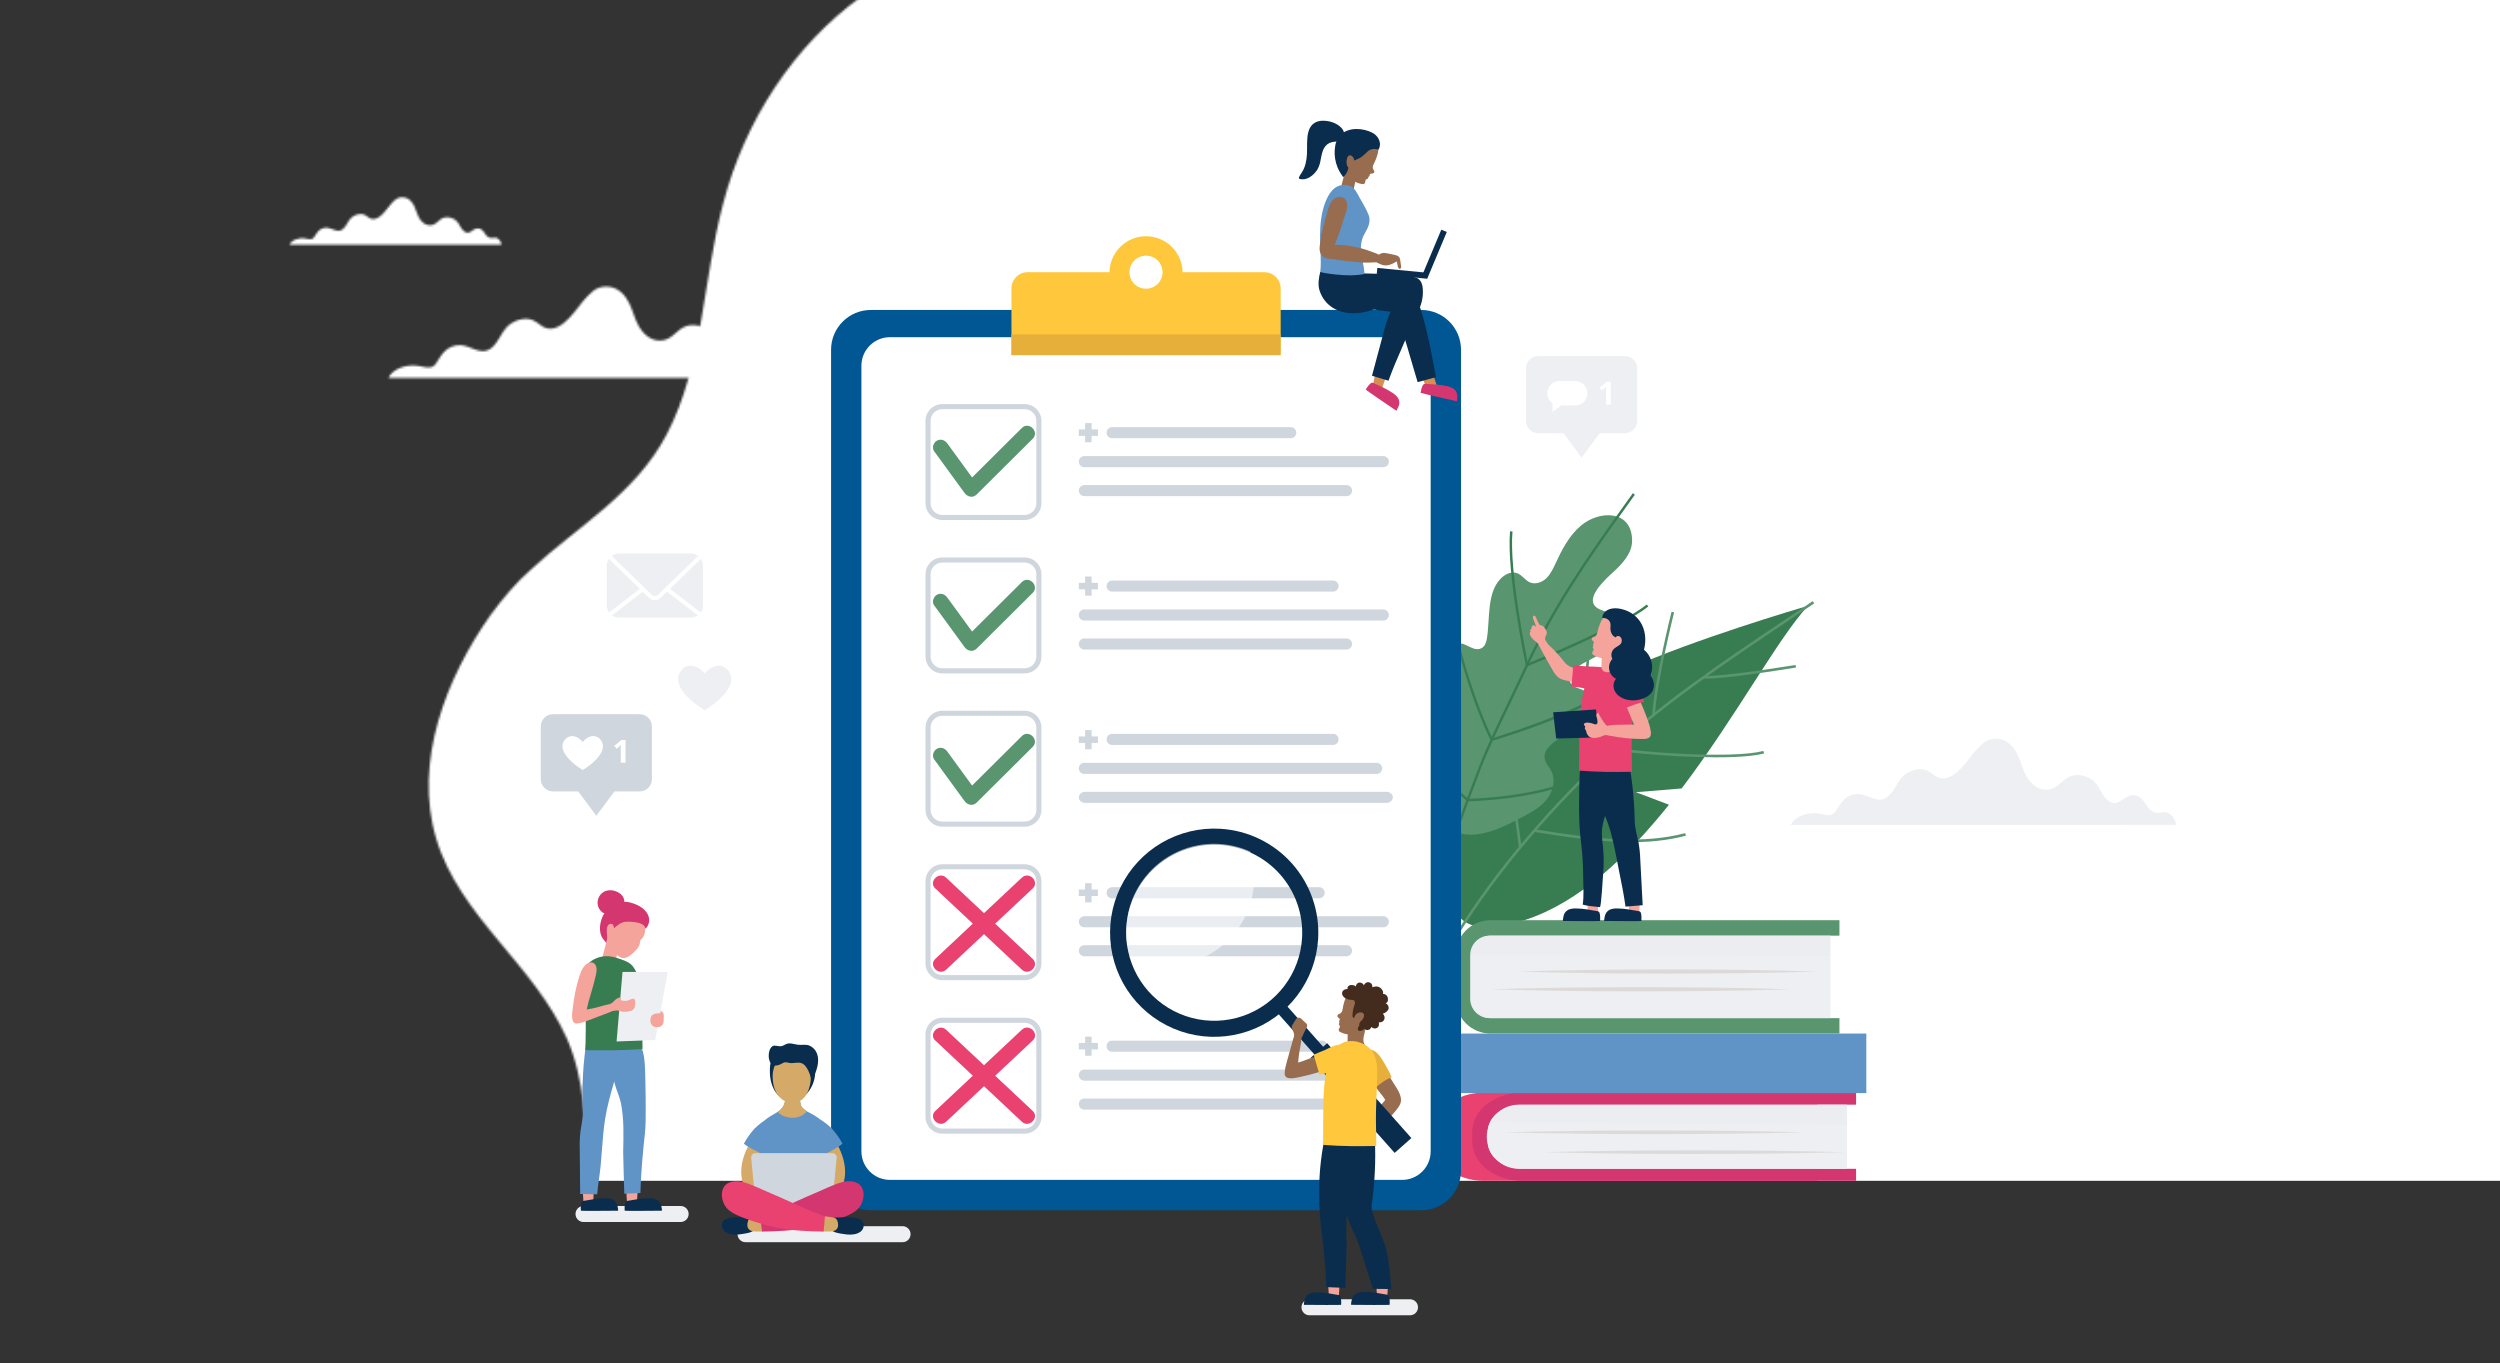 <svg xmlns="http://www.w3.org/2000/svg" width="1181" height="644" viewBox="0 0 1181 644" fill="none"><rect x="0" y="0" width="1181" height="644" fill="#333333" stroke="none"/><g clip-path="url(#clip0_3384_7078)"><mask id="mask0_3384_7078" style="mask-type:alpha" maskUnits="userSpaceOnUse" x="136" y="-37" width="1162" height="702"><path d="M231.721 290.55C210.979 319.902 195.085 359.756 206.13 396.378C217.174 433.001 252.194 455.62 267.818 490.627C276.439 510.284 276.708 532.096 276.977 553.1C277.516 580.836 272.129 577.572 290.716 601C301.761 614.733 318.463 603.725 335.434 609.111C369.376 619.882 404.935 601.804 435.106 622C484.672 655.391 545.284 667.239 604.279 663.469C634.18 661.585 978.478 655.929 1007.03 647.312C1040.44 637.08 1069.8 642.502 1103.47 632.808C1161.66 616.112 1240.86 635.199 1275.07 609.111C1297.97 569.526 1305.78 520.786 1288 477.701C1279.65 457.236 1263.49 441.618 1254.06 421.421C1241.4 393.685 1237.89 361.91 1246.51 332.558C1246.78 331.212 1247.32 330.135 1247.59 329.058C1256.48 301.591 1274.26 277.625 1281.8 249.619C1297.16 191.724 1263.49 130.328 1219.04 92.897C1200.72 77.279 1276.42 6.188 1254.06 -1.351C1192.37 -21.548 1168.59 -13.131 1106.63 -32.789C1059.22 -47.868 564.141 -13.469 515.651 -24.779C478.477 -33.396 438.069 -24.24 406.551 -1.351C375.033 21.538 351.866 56.814 341.63 96.129C331.932 132.482 332.201 172.336 314.961 205.188C300.145 233.463 272.937 248.542 250.847 269.008C243.843 275.201 237.647 282.472 231.721 290.55Z" fill="white"></path><path d="M376.937 178.569C377.309 176.449 374.442 172.158 371.364 172.211C370.143 172.264 368.922 172.582 367.702 172.476C364.464 172.317 362.766 169.773 361.492 167.707C360.218 165.588 357.723 163.203 354.539 163.733C349.974 164.475 347.639 170.515 342.437 166.011C339.04 163.044 338.775 158.912 334.9 156.05C332.247 154.09 327.947 152.924 324.391 153.984C319.774 155.415 318.022 159.971 313.139 160.766C307.672 161.667 303.744 157.481 301.993 154.514C299.87 150.911 299.074 146.99 297.269 143.281C295.571 139.837 292.227 135.28 286.176 135.386C281.081 135.492 278.798 138.724 276.304 141.268C273.066 144.606 266.272 156.58 258.682 155.15C255.71 154.567 254.224 152.235 251.57 151.176C247.271 149.48 241.804 151.812 239.203 154.726C236.603 157.64 235.594 161.19 232.675 163.945C231.932 164.687 230.976 165.323 229.809 165.641C225.722 166.753 221.9 163.309 217.548 163.044C214.523 162.885 211.71 164.263 210.011 166.011C208.26 167.76 207.304 169.773 205.977 171.681C205.606 172.211 205.181 172.741 204.544 173.111C202.634 174.118 199.927 173.27 197.591 172.847C191.806 171.84 185.171 174.489 183.526 178.516H376.937V178.569Z" fill="white"></path><path d="M236.829 115.582C237.009 114.479 235.55 112.25 233.954 112.286C233.321 112.286 232.699 112.466 232.067 112.434C230.381 112.355 229.507 111.039 228.857 109.954C228.206 108.868 226.912 107.624 225.262 107.901C222.894 108.297 221.7 111.42 219.012 109.077C217.251 107.542 217.118 105.396 215.123 103.908C213.757 102.887 211.528 102.28 209.695 102.83C207.301 103.566 206.41 105.942 203.858 106.356C201.033 106.812 199.002 104.663 198.107 103.121C197.029 101.241 196.605 99.206 195.667 97.294C194.8 95.522 193.057 93.15 189.916 93.2C187.274 93.243 186.109 94.918 184.812 96.245C183.126 97.974 179.618 104.177 175.686 103.433C174.154 103.142 173.389 101.927 172.005 101.381C169.78 100.504 166.944 101.708 165.603 103.225C164.263 104.742 163.734 106.571 162.221 108.005C161.808 108.42 161.298 108.725 160.737 108.893C158.623 109.472 156.653 107.693 154.389 107.56C153.667 107.534 152.946 107.658 152.274 107.922C151.601 108.187 150.99 108.587 150.478 109.098C149.58 109.993 149.091 111.053 148.401 112.035C148.213 112.338 147.954 112.591 147.646 112.772C146.654 113.303 145.256 112.854 144.052 112.642C141.043 112.128 137.629 113.508 136.78 115.582H236.829Z" fill="white"></path></mask><g mask="url(#mask0_3384_7078)"><path d="M128 0L1234 0V557.813L128 557.813V0Z" fill="white"></path></g><path d="M669.867 617.555C669.867 615.462 668.171 613.766 666.078 613.766H618.605C616.512 613.766 614.816 615.462 614.816 617.555C614.816 619.648 616.512 621.344 618.605 621.344H666.078C668.171 621.344 669.867 619.648 669.867 617.555Z" fill="#EDEFF2"></path><path d="M325.318 573.492C325.318 571.4 323.622 569.703 321.529 569.703H275.659C273.567 569.703 271.87 571.4 271.87 573.492C271.87 575.585 273.567 577.282 275.659 577.282H321.529C323.622 577.282 325.318 575.585 325.318 573.492Z" fill="#EDEFF2"></path><path d="M430.159 583.032C430.159 580.939 428.462 579.243 426.37 579.243H352.208C350.115 579.243 348.419 580.939 348.419 583.032C348.419 585.125 350.115 586.821 352.208 586.821H426.37C428.462 586.821 430.159 585.125 430.159 583.032Z" fill="#EDEFF2"></path><path d="M1027.86 389.681C1028.19 387.671 1025.54 383.628 1022.64 383.691C1021.48 383.719 1020.36 384.018 1019.21 383.96C1016.14 383.811 1014.55 381.421 1013.37 379.445C1012.18 377.469 1009.84 375.213 1006.85 375.715C1002.54 376.438 1000.38 382.115 995.484 377.854C992.284 375.064 992.043 371.16 988.419 368.457C985.927 366.601 981.884 365.498 978.549 366.529C974.212 367.869 972.573 372.187 967.947 372.939C962.814 373.768 959.123 369.864 957.484 367.045C955.494 363.628 954.756 359.932 953.05 356.442C951.475 353.223 948.303 348.91 942.621 349.001C937.802 349.083 935.701 352.124 933.34 354.539C930.275 357.676 923.899 368.953 916.752 367.594C913.966 367.064 912.573 364.847 910.058 363.859C906.014 362.264 900.863 364.457 898.424 367.233C895.985 370.009 895.022 373.315 892.27 375.907C891.521 376.663 890.595 377.22 889.576 377.527C885.72 378.577 882.149 375.344 878.034 375.117C876.72 375.071 875.412 375.295 874.189 375.776C872.966 376.256 871.855 376.984 870.925 377.912C869.292 379.541 868.4 381.464 867.152 383.252C866.81 383.802 866.338 384.261 865.778 384.587C863.971 385.551 861.441 384.741 859.219 384.36C853.754 383.397 847.542 385.927 846 389.7L1027.86 389.681Z" fill="#EDEFF2"></path><path d="M300.86 568.85C300.899 567.515 301.236 560.657 301.588 560.657H296.233C295.974 562.07 295.891 563.509 295.988 564.942C296.05 566.349 296.224 567.727 296.224 569.149C297.766 569.019 299.313 568.97 300.86 568.999V568.85Z" fill="#F4A49B"></path><path d="M312.628 571.944C312.874 571.944 312.431 569.833 312.392 569.66C312.268 568.989 311.985 568.358 311.565 567.82C311.146 567.283 310.603 566.854 309.982 566.571C308.837 566.147 307.617 565.963 306.397 566.031C303.023 566.06 299.742 566.73 296.44 567.294C296.191 567.308 295.953 567.4 295.759 567.556C295.564 567.713 295.424 567.926 295.356 568.166C295.073 569.404 294.991 570.68 295.115 571.944C295.125 572.079 309.129 571.988 312.628 571.944Z" fill="#0A2D4E"></path><path d="M304.152 540.165C304.224 539.447 304.301 538.72 304.383 538.016C304.566 536.315 304.769 534.619 304.865 532.913C305.014 530.652 305.019 528.392 305.024 526.127C305.024 521.038 305.024 515.944 304.879 510.86C304.725 506.305 304.855 501.26 303.723 496.835C303.217 494.869 301.795 492.194 299.728 491.501C299.054 491.321 298.356 491.254 297.66 491.303L291.781 491.414C290.595 491.414 289.304 491.496 288.407 492.276C286.359 494.079 288.619 499.833 289.101 502.045C289.79 505.202 289.492 508.638 290.311 511.684C291.193 514.985 292.72 518.026 293.385 521.419C294.831 528.917 294.547 536.585 294.388 544.18C294.354 545.799 294.923 563.939 294.923 563.939L302.528 563.573C302.528 563.573 302.605 561.206 302.634 560.358C302.677 558.84 302.778 557.322 302.865 555.809C303.183 550.588 303.612 545.373 304.152 540.165Z" fill="#6094C6"></path><path d="M280.214 568.064C280.252 566.739 280.59 559.954 280.937 559.954H275.636C275.382 561.352 275.301 562.776 275.395 564.195C275.457 565.587 275.626 566.951 275.631 568.363C277.156 568.231 278.688 568.182 280.219 568.214L280.214 568.064Z" fill="#F4A49B"></path><path d="M284.508 541.26C284.836 537.009 285.197 532.763 285.862 528.556C286.749 522.995 288.248 517.472 289.814 512.079C290.421 510.161 290.892 508.203 291.221 506.219C291.409 504.869 291.462 503.506 291.515 502.147C291.583 500.33 291.655 498.513 291.723 496.701C291.809 494.455 291.891 492.166 291.241 490.016C290.07 486.161 287.183 484.86 283.39 485.269C276.744 485.992 276.768 493.549 276.185 498.542C275.528 504.273 275.19 510.036 275.173 515.804C275.173 518.696 275.226 521.578 275.332 524.45C275.477 527.968 274.696 531.091 274.2 534.571C273.89 537.219 273.781 539.887 273.872 542.551C273.935 549.713 274.074 564.031 274.074 564.031L282.127 564.185C282.474 559.597 283.327 555.057 283.766 550.474C284.06 547.404 284.272 544.33 284.508 541.26Z" fill="#6094C6"></path><path d="M291.935 571.944C292.181 571.944 291.737 569.833 291.699 569.66C291.575 568.989 291.292 568.358 290.872 567.82C290.453 567.283 289.91 566.854 289.289 566.571C288.144 566.147 286.923 565.963 285.704 566.031C282.33 566.06 279.048 566.73 275.747 567.294C275.498 567.308 275.26 567.4 275.066 567.556C274.871 567.713 274.73 567.926 274.663 568.166C274.379 569.404 274.298 570.68 274.422 571.944C274.431 572.079 288.451 571.988 291.935 571.944Z" fill="#0A2D4E"></path><path d="M291.004 453.284C290.991 453.373 290.956 453.457 290.903 453.53C290.83 453.605 290.733 453.653 290.628 453.664C288.513 454.108 286.373 453.746 284.305 453.308C285.115 449.804 286.142 446.373 287.023 442.898C287.041 442.763 287.104 442.637 287.202 442.542C287.29 442.475 287.399 442.441 287.51 442.445C288.25 442.467 288.955 442.768 289.481 443.289C289.901 443.653 290.3 444.041 290.677 444.45C291.17 444.917 291.593 445.453 291.934 446.04C292.575 447.255 292.05 448.45 291.785 449.722C291.52 450.995 291.274 452.098 291.004 453.284Z" fill="#F4A49B"></path><path d="M303.52 495.602C298.874 495.894 294.216 496.079 289.544 496.156C288.542 496.156 276.561 496.185 276.561 496.055C276.561 491.602 276.778 487.163 276.696 482.71C276.605 477.891 276.354 473.106 276.084 468.306C275.939 466.166 275.916 464.019 276.016 461.877C276.118 460.065 276.055 458.103 276.98 456.474C278.874 453.159 283.689 451.477 287.298 451.703C289.511 451.838 291.636 452.576 293.727 453.308C295.819 454.041 297.838 454.947 299.149 456.764C301.318 459.776 302.123 463.641 302.566 467.26C303.077 471.472 303.318 475.713 303.414 479.954C303.453 481.882 303.467 483.771 303.477 485.679C303.477 486.445 303.477 487.207 303.477 487.973C303.499 490.511 303.514 493.054 303.52 495.602Z" fill="#387D52"></path><path d="M309.501 491.298L291.269 491.987L294.079 459.148H315.457L309.501 491.298Z" fill="#EDEFF2"></path><path d="M313.554 480.402C313.58 481.242 313.538 482.084 313.429 482.917C313.383 483.349 313.226 483.761 312.972 484.112C312.719 484.464 312.378 484.743 311.983 484.922C311.582 485.064 311.164 485.153 310.739 485.187C310.157 485.308 309.551 485.253 309 485.028C307.525 484.281 307.106 483.004 307.274 481.414C307.288 480.857 307.473 480.319 307.804 479.872C308.812 478.754 310.339 478.677 311.723 478.691C311.763 478.695 311.803 478.695 311.843 478.691L312.127 477.433C312.59 477.689 312.989 478.047 313.294 478.479C313.501 478.991 313.598 479.541 313.578 480.093L313.554 480.402Z" fill="#F4A49B"></path><path d="M280.682 463.935C279.838 467.188 278.836 470.398 277.92 473.626C277.834 473.925 277.236 476.87 277.14 476.884L278.07 476.73C279.437 476.514 280.792 476.222 282.128 475.858C283.954 475.347 285.771 474.773 287.636 474.412C288.142 474.266 288.676 474.255 289.188 474.378C289.494 474.487 289.76 474.685 289.952 474.947C290.144 475.209 290.252 475.523 290.263 475.848C290.246 476.165 290.159 476.474 290.007 476.753C289.855 477.031 289.643 477.272 289.385 477.458C288.867 477.823 288.297 478.109 287.694 478.306L278.099 481.959C276.34 482.624 274.557 483.303 272.682 483.491C269.593 483.805 270.214 479.12 270.436 477.226C271.14 471.255 272.195 465.284 274.253 459.622C274.725 458.252 275.477 456.995 276.46 455.93C277.424 454.966 279.159 454.118 280.455 454.966C282.152 456.05 281.925 458.552 281.569 460.238C281.304 461.458 281.005 462.701 280.682 463.935Z" fill="#F4A49B"></path><path d="M296.238 472.725C296.603 472.653 296.958 472.541 297.299 472.392C297.739 472.149 298.208 471.962 298.696 471.838C298.94 471.78 299.197 471.805 299.426 471.908C299.655 472.011 299.844 472.186 299.963 472.407C300.021 472.573 300.051 472.747 300.05 472.923C300.129 473.726 300.097 474.537 299.954 475.332C299.88 475.729 299.726 476.107 299.502 476.442C299.277 476.778 298.987 477.064 298.648 477.284C298.404 477.418 298.145 477.521 297.877 477.592C296.842 477.897 295.763 478.021 294.686 477.959C293.597 477.896 292.648 477.477 291.592 477.323C291.424 477.323 288.927 477.573 288.976 477.723C288.725 476.884 288.807 475.906 288.436 475.106L288.07 474.32C288.548 474.129 288.998 473.874 289.409 473.564C289.937 472.971 290.513 472.423 291.13 471.925C291.77 471.532 292.459 471.225 293.178 471.009C293.124 471.465 293.103 471.924 293.115 472.383C294.094 472.825 295.187 472.944 296.238 472.725Z" fill="#F4A49B"></path><path d="M297.477 451.501C296.919 451.908 296.299 452.22 295.64 452.426C295.147 452.586 294.624 452.633 294.111 452.563C293.597 452.494 293.105 452.311 292.672 452.026C291.731 451.417 290.834 450.742 289.987 450.007C288.248 448.267 287.096 445.636 286.431 443.308C285.573 440.417 285.505 437.092 287.317 434.576C288.812 432.643 290.974 431.337 293.38 430.913C295.515 430.464 297.73 430.582 299.804 431.255C299.978 431.313 300.151 431.376 300.325 431.443C301.962 432.037 303.356 433.155 304.291 434.624C304.885 435.816 305.09 437.164 304.879 438.479C304.667 440.407 304.595 442.084 303.105 443.564C302.846 443.777 302.632 444.039 302.474 444.335C302.401 444.574 302.36 444.822 302.354 445.072C302.137 447.289 300.426 449.039 298.734 450.489C298.33 450.851 297.915 451.198 297.477 451.501Z" fill="#F4A49B"></path><path d="M296.354 435.438H296.243C295.668 435.432 295.095 435.488 294.532 435.607C293.569 435.901 292.673 436.383 291.896 437.024C291.232 437.455 290.622 437.965 290.079 438.542C289.992 437.771 289.833 436.884 289.149 436.523C288.833 436.39 288.483 436.366 288.152 436.453C287.82 436.54 287.527 436.734 287.318 437.004C286.899 437.561 286.668 438.236 286.657 438.932C286.63 440.032 286.67 441.133 286.778 442.229C286.889 443.327 286.734 444.436 286.325 445.462C285.91 444.772 285.426 444.126 284.879 443.535C282.469 440.301 283.366 435.236 285.154 431.968C286.296 429.867 287.925 427.766 290.219 426.874C290.97 426.589 291.744 426.365 292.532 426.204C294.486 425.827 296.502 425.94 298.402 426.532C302.031 427.588 306.113 429.983 306.633 434.041C306.717 434.567 306.704 435.104 306.595 435.626C306.325 436.763 305.872 437.983 304.85 438.725C304.775 438.031 304.428 437.396 303.886 436.956C303.308 436.535 302.653 436.229 301.959 436.055C300.131 435.574 298.242 435.366 296.354 435.438Z" fill="#D43670"></path><path d="M284.638 431.038C288.291 433.448 295.424 429.891 294.894 425.371C294.479 421.824 289.771 419.915 286.701 420.715C282.364 421.843 280.735 427.428 284.098 430.6C284.266 430.761 284.446 430.908 284.638 431.038Z" fill="#D43670"></path><path d="M772.773 374.233L794.407 372.464C820.306 338.324 840.373 300.782 854.118 286.228C849.718 287.394 800.041 302.194 769.819 315.736L768.528 331.452L763.67 318.614C760.528 320.156 757.704 321.664 755.308 323.12C721.005 343.963 681.964 379.794 685.959 423.982C687.636 442.536 707.646 438.739 720.325 434.642C746.022 426.324 768.778 404.69 788.417 380.156L772.773 374.233Z" fill="#387D52"></path><path d="M815.862 319.92C811.226 320.402 807.187 320.686 804.667 320.58L804.72 319.337C814.32 319.737 847.876 314.17 848.214 314.113L848.421 315.341C847.394 315.51 829.178 318.532 815.862 319.92Z" fill="#59956F"></path><path d="M685.376 447.322L684.306 446.681C702.619 416.098 727.337 385.997 757.776 357.221C783.915 332.512 814.045 312.329 843.187 292.811C847.501 289.92 851.963 286.937 856.349 283.973L857.043 285.009C852.657 287.968 848.195 290.956 843.882 293.847C814.783 313.336 784.696 333.491 758.629 358.127C728.277 386.825 703.626 416.835 685.376 447.322Z" fill="#59956F"></path><path d="M781.756 337.809L780.513 337.731C781.573 321.192 789.554 289.317 789.636 288.999L790.845 289.303C790.763 289.621 782.807 321.385 781.756 337.809Z" fill="#59956F"></path><path d="M749.915 365.144C749.886 364.869 746.826 337.674 749.708 309.375L750.947 309.5C748.079 337.669 751.125 364.729 751.154 364.999L749.915 365.144Z" fill="#59956F"></path><path d="M826.383 357.105C808.137 359.004 774.85 356.378 762.219 354.479L762.407 353.245C776.816 355.414 818.228 358.546 833.038 354.754L833.346 355.958C831.055 356.506 828.728 356.889 826.383 357.105Z" fill="#59956F"></path><path d="M782.701 397.245C766.797 398.898 748.927 396.932 724.701 392.99L724.898 391.756C756.123 396.835 776.715 398.633 796.093 393.578L796.412 394.782C791.911 395.951 787.327 396.775 782.701 397.245Z" fill="#59956F"></path><path d="M717.534 400.276C717.158 397.235 716.725 394.079 716.262 390.734C713.693 372.011 710.479 348.701 715.501 330.214L716.7 330.537C711.761 348.782 714.942 371.954 717.501 390.566C717.982 393.915 718.392 397.076 718.773 400.122L717.534 400.276Z" fill="#59956F"></path><path d="M721.13 384.913C711.934 389.843 697.216 398.084 686.734 392.387C683.361 390.57 680.908 387.491 678.773 384.329C673.285 376.206 669.45 367.081 667.486 357.476C666.894 354.585 666.484 351.515 667.361 348.691C668.238 345.867 670.734 343.341 673.698 343.327C676.662 343.313 679.144 344.705 680.754 341.192C683.645 334.898 681.342 326.474 681.322 319.857C681.322 315.038 682.286 305.399 688.171 303.954C692.185 302.99 695.881 308.209 699.828 306.209C701.231 305.496 701.963 303.896 702.272 302.354C704.142 292.98 701.751 278.546 710.407 272.074C712.243 270.701 714.744 269.987 716.874 270.84C719.105 271.732 720.469 274.098 722.657 275.086C725.26 276.257 728.44 275.139 730.489 273.159C732.537 271.178 733.746 268.498 734.946 265.93C737.93 259.472 741.342 252.98 746.754 248.368C755.481 240.932 770.975 240.72 771.004 255.438C771.004 261.168 766.754 265.93 762.546 269.824C758.657 273.424 746.532 284.016 755.987 287.987C757.799 288.749 759.804 289.13 761.414 290.252C764.667 292.517 765.332 297.332 763.78 300.975C762.228 304.619 758.961 307.24 755.539 309.255C752.117 311.269 748.421 312.792 745.192 315.086C742.783 316.787 740.522 319.766 741.819 322.402C743.144 325.144 747.12 325.105 749.53 326.966C752.252 329.062 752.421 333.313 750.85 336.368C749.279 339.423 746.407 341.563 743.621 343.597L735.366 349.635C732.416 351.795 729.101 354.734 729.698 358.339C730.05 360.537 731.79 362.194 732.811 364.194C734.835 368.113 733.867 373.076 731.366 376.725C728.864 380.373 725.033 382.831 721.13 384.913Z" fill="#59956F"></path><path d="M681.762 412.556L680.643 412.18C686.133 395.795 692.065 379.294 698.287 363.164C702.282 352.797 707.087 342.821 711.733 333.178C713.66 329.173 715.655 325.038 717.578 320.894C720.272 315.111 723.053 309.116 726.007 303.313C738.706 278.369 755.299 255.304 771.347 233L772.311 233.689C756.287 255.959 739.718 278.99 727.063 303.848C724.118 309.631 721.342 315.612 718.653 321.395C716.725 325.54 714.73 329.684 712.798 333.689C708.162 343.327 703.366 353.27 699.39 363.568C693.174 379.703 687.246 396.171 681.762 412.556Z" fill="#387D52"></path><path d="M704.417 350.118L704.195 349.684C695.978 333.52 685.675 299.785 684.851 286.373L686.027 286.301C686.836 299.472 696.899 332.469 705.024 348.71C710.537 347.048 762.422 331.048 774.904 314.32L775.867 315.024C762.518 332.922 707.255 349.293 704.913 349.983L704.417 350.118Z" fill="#387D52"></path><path d="M720.918 315.033L720.773 314.339C720.682 313.91 711.617 270.874 713.332 250.98L714.503 251.082C712.927 269.395 720.624 307.776 721.781 313.404C727.39 311.086 767.164 294.489 777.92 285.564L778.672 286.47C767.014 296.147 723.424 314.007 721.573 314.763L720.918 315.033Z" fill="#387D52"></path><path d="M694.933 378.498C693.94 378.532 693.376 378.542 693.337 378.542H693.12L692.952 378.407C677.747 365.775 670.547 349.226 665 334.706L666.104 334.286C671.583 348.614 678.677 364.932 693.573 377.356C696.528 377.298 728.879 376.392 748.311 365.79L748.879 366.826C730.817 376.653 701.998 378.248 694.933 378.498Z" fill="#387D52"></path><path d="M858.535 557.823H700.974C687.875 557.823 677.249 549.558 677.249 539.356V534.623C677.249 524.421 687.875 516.156 700.974 516.156H858.535V521.838H711.929C706.888 521.838 702.801 525.018 702.801 528.941V545.038C702.801 548.961 706.888 552.141 711.929 552.141H858.535V557.823Z" fill="#E94270"></path><path d="M876.81 557.823H719.22C706.117 557.823 695.495 549.558 695.495 539.356V534.623C695.495 524.421 706.097 516.156 719.22 516.156H876.81V521.838H719.22C710.15 521.838 702.796 527.563 702.796 534.623V539.356C702.796 546.416 710.15 552.141 719.22 552.141H876.81V557.823Z" fill="#D43670"></path><path d="M872.526 552.141H717.499C713.482 552.14 709.629 550.543 706.789 547.702C703.948 544.86 702.352 541.007 702.352 536.99C702.354 532.971 703.951 529.117 706.793 526.275C709.636 523.434 713.49 521.838 717.509 521.838H872.535L872.526 552.141Z" fill="#EDEFF2"></path><path d="M710.863 534.898C722.648 534.577 734.434 534.353 746.222 534.228C758.005 534.093 769.793 534.055 781.581 534.035C793.369 534.016 805.152 534.088 816.94 534.228C828.728 534.368 840.511 534.565 852.299 534.898C840.511 535.219 828.725 535.444 816.94 535.573C805.152 535.708 793.369 535.746 781.581 535.761C769.793 535.775 758.005 535.708 746.222 535.568C734.439 535.428 722.646 535.23 710.863 534.898Z" fill="#DDD9D8"></path><path d="M729.871 544.286C741.659 543.964 753.445 543.741 765.23 543.616C777.018 543.481 788.806 543.442 800.594 543.423C812.382 543.404 824.165 543.476 835.952 543.616C847.74 543.755 859.524 543.953 871.312 544.286C859.524 544.607 847.737 544.832 835.952 544.96C824.165 545.095 812.377 545.134 800.594 545.148C788.81 545.163 777.018 545.095 765.23 544.955C753.442 544.816 741.659 544.604 729.871 544.286Z" fill="#DDD9D8"></path><g opacity="0.1"><path opacity="0.1" d="M703.798 530.257C707.76 523.096 713.403 521.838 717.504 521.838H872.834V531.366" fill="#231F20"></path></g><path d="M868.954 488.252H704.092C699.738 488.247 695.563 486.515 692.484 483.436C689.405 480.357 687.673 476.182 687.668 471.828V451.143C687.672 446.788 689.403 442.613 692.482 439.532C695.562 436.452 699.737 434.72 704.092 434.715H868.954V442.016H704.092C701.674 442.025 699.358 442.989 697.649 444.699C695.94 446.409 694.977 448.726 694.969 451.143V471.833C694.978 474.249 695.942 476.565 697.651 478.274C699.36 479.983 701.675 480.947 704.092 480.956H868.954V488.252Z" fill="#59956F"></path><path d="M864.694 480.951H703.639C701.219 480.951 698.898 479.99 697.187 478.279C695.475 476.568 694.513 474.248 694.511 471.828V451.144C694.511 448.723 695.473 446.401 697.185 444.69C698.897 442.978 701.218 442.016 703.639 442.016H864.694V480.951Z" fill="#EDEFF2"></path><g opacity="0.1"><path opacity="0.1" d="M694.511 451.144C694.511 448.723 695.473 446.401 697.185 444.69C698.897 442.978 701.218 442.016 703.639 442.016H864.694V451.544" fill="#231F20"></path></g><path d="M717.022 458.951C728.804 458.565 740.59 458.308 752.381 458.18C764.169 458.021 775.952 457.977 787.74 457.958C799.528 457.939 811.311 458.016 823.099 458.175C834.887 458.334 846.675 458.565 858.458 458.951C846.674 459.336 834.887 459.595 823.099 459.727C811.311 459.886 799.528 459.929 787.74 459.948C775.952 459.968 764.169 459.886 752.381 459.727C740.594 459.568 728.806 459.336 717.022 458.951Z" fill="#DDD9D8"></path><path d="M704.247 467.332C716.035 466.946 727.821 466.687 739.606 466.556C751.394 466.397 763.177 466.358 774.965 466.339C786.752 466.32 798.54 466.397 810.324 466.556C822.107 466.715 833.899 466.946 845.682 467.332C833.901 467.717 822.115 467.976 810.324 468.108C798.54 468.267 786.752 468.31 774.965 468.324C763.177 468.339 751.394 468.267 739.606 468.108C727.818 467.948 716.035 467.717 704.247 467.332Z" fill="#DDD9D8"></path><path d="M881.654 488.252H682.117V516.387H881.654V488.252Z" fill="#6094C6"></path><path d="M671.385 146.427H411.395C401.015 146.427 392.6 154.842 392.6 165.222V552.927C392.6 563.307 401.015 571.722 411.395 571.722H671.385C681.765 571.722 690.18 563.307 690.18 552.927V165.222C690.18 154.842 681.765 146.427 671.385 146.427Z" fill="#005793"></path><path d="M662.356 159.285H420.424C412.972 159.285 406.93 165.327 406.93 172.779V543.887C406.93 551.339 412.972 557.381 420.424 557.381H662.356C669.809 557.381 675.85 551.339 675.85 543.887V172.779C675.85 165.327 669.809 159.285 662.356 159.285Z" fill="white"></path><path d="M558.662 128.581C558.586 124.051 556.733 119.731 553.503 116.555C550.272 113.378 545.923 111.597 541.392 111.597C536.861 111.597 532.511 113.378 529.281 116.555C526.05 119.731 524.198 124.051 524.122 128.581H485.471C484.464 128.581 483.467 128.78 482.536 129.166C481.606 129.552 480.761 130.118 480.05 130.831C479.338 131.544 478.775 132.39 478.391 133.322C478.007 134.253 477.811 135.251 477.814 136.258V167.766H604.989V136.258C604.989 134.227 604.182 132.279 602.746 130.843C601.31 129.407 599.362 128.6 597.331 128.6L558.662 128.581ZM541.375 136.398C539.829 136.398 538.317 135.939 537.032 135.08C535.747 134.221 534.745 133.001 534.153 131.572C533.561 130.144 533.407 128.572 533.708 127.056C534.01 125.54 534.754 124.147 535.847 123.054C536.941 121.96 538.334 121.216 539.85 120.914C541.366 120.613 542.938 120.767 544.366 121.359C545.795 121.951 547.015 122.953 547.874 124.238C548.733 125.524 549.192 127.035 549.192 128.581C549.192 130.654 548.368 132.642 546.902 134.108C545.436 135.574 543.448 136.398 541.375 136.398Z" fill="#FFC73C"></path><path d="M604.956 157.955H477.804V167.747H604.956V157.955Z" fill="#E6AF3A"></path><path d="M484.026 245.656H445.154C443.046 245.653 441.025 244.815 439.534 243.324C438.044 241.833 437.205 239.812 437.202 237.704V198.837C437.205 196.728 438.044 194.707 439.534 193.217C441.025 191.726 443.046 190.887 445.154 190.885H484.026C486.135 190.887 488.156 191.726 489.646 193.217C491.137 194.707 491.976 196.728 491.978 198.837V237.709C491.974 239.816 491.135 241.836 489.645 243.326C488.154 244.815 486.134 245.653 484.026 245.656ZM445.154 193.29C443.685 193.291 442.276 193.875 441.237 194.914C440.198 195.953 439.613 197.362 439.612 198.832V237.704C439.613 239.173 440.198 240.582 441.237 241.621C442.276 242.661 443.685 243.245 445.154 243.246H484.026C485.496 243.245 486.905 242.661 487.944 241.621C488.983 240.582 489.567 239.173 489.569 237.704V198.837C489.567 197.367 488.983 195.958 487.944 194.919C486.905 193.88 485.496 193.296 484.026 193.294L445.154 193.29Z" fill="#D0D6DE"></path><path d="M609.735 207.008H525.369C524.675 207.008 524.01 206.732 523.519 206.242C523.028 205.751 522.752 205.085 522.752 204.391C522.752 203.697 523.028 203.031 523.519 202.539C524.009 202.048 524.675 201.771 525.369 201.77H609.735C610.43 201.771 611.096 202.047 611.588 202.539C612.079 203.03 612.356 203.696 612.357 204.391C612.356 205.086 612.079 205.751 611.587 206.242C611.096 206.733 610.43 207.008 609.735 207.008Z" fill="#D0D6DE"></path><path d="M515.682 202.856V199.865H512.616V202.856H509.626V205.921H512.616V208.912H515.682V205.921H518.673V202.856H515.682Z" fill="#D0D6DE"></path><path d="M515.682 275.333V272.343H512.616V275.333H509.626V278.399H512.616V281.389H515.682V278.399H518.673V275.333H515.682Z" fill="#D0D6DE"></path><path d="M515.682 347.901V344.91H512.616V347.901H509.626V350.966H512.616V353.957H515.682V350.966H518.673V347.901H515.682Z" fill="#D0D6DE"></path><path d="M515.682 420.21V417.22H512.616V420.21H509.626V423.276H512.616V426.266H515.682V423.276H518.673V420.21H515.682Z" fill="#D0D6DE"></path><path d="M515.682 492.684V489.694H512.616V492.684H509.626V495.75H512.616V498.741H515.682V495.75H518.673V492.684H515.682Z" fill="#D0D6DE"></path><path d="M653.486 220.697H512.233C511.539 220.695 510.873 220.419 510.382 219.927C509.892 219.435 509.616 218.769 509.616 218.075C509.616 217.381 509.892 216.715 510.383 216.224C510.873 215.734 511.539 215.458 512.233 215.458H653.486C654.18 215.458 654.845 215.734 655.336 216.224C655.827 216.715 656.103 217.381 656.103 218.075C656.103 218.769 655.827 219.435 655.337 219.927C654.846 220.419 654.18 220.695 653.486 220.697Z" fill="#D0D6DE"></path><path d="M636.098 234.38H512.243C511.549 234.38 510.883 234.104 510.392 233.613C509.902 233.123 509.626 232.457 509.626 231.763C509.626 231.069 509.902 230.403 510.392 229.912C510.883 229.422 511.549 229.146 512.243 229.146H636.098C636.792 229.146 637.458 229.422 637.948 229.912C638.439 230.403 638.715 231.069 638.715 231.763C638.715 232.457 638.439 233.123 637.948 233.613C637.458 234.104 636.792 234.38 636.098 234.38Z" fill="#D0D6DE"></path><path d="M441.265 213.13L455.665 232.889C457.014 234.745 459.559 235.395 461.342 233.622L487.848 207.28C491.154 203.993 486.04 198.88 482.739 202.166L456.233 228.508L461.91 229.241L447.51 209.482C446.349 207.896 444.383 207.154 442.566 208.186C441 209.077 440.122 211.559 441.269 213.13H441.265Z" fill="#59956F"></path><path d="M484.026 318.113H445.154C443.046 318.11 441.025 317.272 439.534 315.781C438.044 314.29 437.205 312.269 437.202 310.161V271.289C437.205 269.181 438.044 267.16 439.534 265.669C441.025 264.178 443.046 263.34 445.154 263.337H484.026C486.135 263.34 488.156 264.178 489.646 265.669C491.137 267.16 491.976 269.181 491.978 271.289V310.161C491.976 312.269 491.137 314.29 489.646 315.781C488.156 317.272 486.135 318.11 484.026 318.113ZM445.154 265.747C443.685 265.748 442.276 266.332 441.237 267.371C440.198 268.411 439.613 269.819 439.612 271.289V310.161C439.613 311.631 440.198 313.04 441.237 314.079C442.276 315.118 443.685 315.702 445.154 315.703H484.026C485.496 315.702 486.905 315.118 487.944 314.079C488.983 313.04 489.567 311.631 489.569 310.161V271.289C489.567 269.819 488.983 268.411 487.944 267.371C486.905 266.332 485.496 265.748 484.026 265.747H445.154Z" fill="#D0D6DE"></path><path d="M629.735 279.485H525.369C524.675 279.484 524.009 279.207 523.519 278.716C523.028 278.224 522.752 277.558 522.752 276.863C522.752 276.169 523.028 275.504 523.519 275.013C524.01 274.522 524.675 274.247 525.369 274.247H629.735C630.43 274.247 631.096 274.522 631.587 275.013C632.079 275.503 632.356 276.169 632.357 276.863C632.356 277.558 632.079 278.224 631.588 278.716C631.096 279.207 630.43 279.484 629.735 279.485Z" fill="#D0D6DE"></path><path d="M653.486 293.144H512.233C511.539 293.144 510.873 292.869 510.383 292.378C509.892 291.887 509.616 291.222 509.616 290.528C509.616 289.833 509.892 289.168 510.383 288.677C510.873 288.186 511.539 287.911 512.233 287.911H653.486C654.18 287.911 654.845 288.186 655.336 288.677C655.827 289.168 656.103 289.833 656.103 290.528C656.103 291.222 655.827 291.887 655.336 292.378C654.845 292.869 654.18 293.144 653.486 293.144Z" fill="#D0D6DE"></path><path d="M636.098 306.832H512.243C511.549 306.832 510.883 306.557 510.392 306.066C509.902 305.575 509.626 304.91 509.626 304.215C509.626 303.521 509.902 302.856 510.392 302.365C510.883 301.874 511.549 301.599 512.243 301.599H636.098C636.792 301.599 637.458 301.874 637.948 302.365C638.439 302.856 638.715 303.521 638.715 304.215C638.715 304.91 638.439 305.575 637.948 306.066C637.458 306.557 636.792 306.832 636.098 306.832Z" fill="#D0D6DE"></path><path d="M441.265 285.925L455.665 305.684C457.014 307.54 459.559 308.19 461.342 306.417L487.848 280.07C491.154 276.788 486.041 271.675 482.739 274.961L456.233 301.303L461.906 302.041L447.506 282.282C446.344 280.691 444.378 279.949 442.561 280.985C440.995 281.877 440.118 284.359 441.265 285.93V285.925Z" fill="#59956F"></path><path d="M629.735 351.91H525.369C524.675 351.91 524.01 351.634 523.519 351.143C523.028 350.652 522.752 349.987 522.752 349.293C522.752 348.599 523.028 347.933 523.519 347.442C524.01 346.952 524.675 346.676 525.369 346.676H629.735C630.43 346.676 631.096 346.951 631.587 347.442C632.079 347.933 632.356 348.598 632.357 349.293C632.356 349.987 632.079 350.653 631.587 351.143C631.096 351.634 630.43 351.91 629.735 351.91Z" fill="#D0D6DE"></path><path d="M650.383 365.597H512.177C511.498 365.597 510.846 365.322 510.366 364.831C509.886 364.34 509.616 363.675 509.616 362.981C509.616 362.286 509.886 361.62 510.366 361.128C510.846 360.637 511.497 360.36 512.177 360.359H650.383C651.063 360.36 651.714 360.637 652.194 361.128C652.674 361.62 652.944 362.286 652.944 362.981C652.944 363.675 652.674 364.34 652.194 364.831C651.714 365.322 651.063 365.597 650.383 365.597Z" fill="#D0D6DE"></path><path d="M654.95 379.285H512.633C511.835 379.284 511.07 379.007 510.506 378.516C509.942 378.024 509.626 377.358 509.626 376.664C509.626 375.97 509.943 375.304 510.507 374.813C511.07 374.323 511.835 374.047 512.633 374.047H654.95C655.745 374.044 656.509 374.316 657.075 374.803C657.641 375.29 657.962 375.952 657.968 376.644C657.97 376.991 657.895 377.334 657.744 377.655C657.594 377.975 657.372 378.267 657.091 378.512C656.81 378.758 656.477 378.953 656.109 379.085C655.742 379.218 655.348 379.286 654.95 379.285Z" fill="#D0D6DE"></path><path d="M623.295 424.362H525.212C524.888 424.362 524.568 424.294 524.269 424.162C523.971 424.031 523.699 423.837 523.471 423.594C523.243 423.35 523.062 423.061 522.938 422.743C522.815 422.425 522.752 422.084 522.752 421.74C522.752 421.046 523.011 420.381 523.473 419.89C523.934 419.399 524.559 419.124 525.212 419.124H623.295C623.948 419.124 624.574 419.399 625.036 419.89C625.498 420.38 625.758 421.046 625.759 421.74C625.759 422.436 625.499 423.103 625.037 423.594C624.575 424.086 623.949 424.362 623.295 424.362Z" fill="#D0D6DE"></path><path d="M653.486 438.05H512.233C511.539 438.049 510.873 437.772 510.382 437.281C509.892 436.789 509.616 436.123 509.616 435.428C509.616 434.734 509.892 434.069 510.383 433.578C510.873 433.087 511.539 432.812 512.233 432.812H653.486C654.18 432.812 654.845 433.087 655.336 433.578C655.827 434.069 656.103 434.734 656.103 435.428C656.103 436.123 655.827 436.789 655.337 437.281C654.846 437.772 654.18 438.049 653.486 438.05Z" fill="#D0D6DE"></path><path d="M636.098 451.734H512.243C511.549 451.734 510.883 451.458 510.392 450.967C509.902 450.477 509.626 449.811 509.626 449.117C509.626 448.423 509.902 447.757 510.392 447.266C510.883 446.776 511.549 446.5 512.243 446.5H636.098C636.792 446.5 637.458 446.776 637.948 447.266C638.439 447.757 638.715 448.423 638.715 449.117C638.715 449.811 638.439 450.477 637.948 450.967C637.458 451.458 636.792 451.734 636.098 451.734Z" fill="#D0D6DE"></path><path d="M624.545 496.834H525.242C524.582 496.834 523.949 496.559 523.482 496.068C523.015 495.577 522.752 494.911 522.752 494.217C522.752 493.523 523.015 492.858 523.482 492.367C523.949 491.876 524.582 491.601 525.242 491.601H624.545C625.206 491.601 625.84 491.876 626.307 492.367C626.775 492.857 627.039 493.523 627.04 494.217C627.039 494.912 626.775 495.577 626.307 496.068C625.84 496.559 625.206 496.834 624.545 496.834Z" fill="#D0D6DE"></path><path d="M653.486 510.498H512.233C511.539 510.498 510.873 510.223 510.383 509.732C509.892 509.241 509.616 508.576 509.616 507.882C509.616 507.538 509.684 507.198 509.815 506.88C509.947 506.563 510.14 506.274 510.383 506.031C510.626 505.788 510.914 505.595 511.232 505.464C511.549 505.332 511.889 505.265 512.233 505.265H653.486C653.829 505.265 654.17 505.332 654.487 505.464C654.805 505.595 655.093 505.788 655.336 506.031C655.579 506.274 655.772 506.563 655.904 506.88C656.035 507.198 656.103 507.538 656.103 507.882C656.103 508.576 655.827 509.241 655.336 509.732C654.845 510.223 654.18 510.498 653.486 510.498Z" fill="#D0D6DE"></path><path d="M636.098 518.948H512.233C510.788 518.948 509.616 520.119 509.616 521.565V521.569C509.616 523.015 510.788 524.186 512.233 524.186H636.098C637.543 524.186 638.715 523.015 638.715 521.569V521.565C638.715 520.119 637.543 518.948 636.098 518.948Z" fill="#D0D6DE"></path><path d="M484.026 390.524H445.154C443.046 390.521 441.025 389.682 439.534 388.192C438.044 386.701 437.205 384.68 437.202 382.572V343.7C437.205 341.591 438.044 339.57 439.534 338.08C441.025 336.589 443.046 335.75 445.154 335.748H484.026C486.135 335.75 488.156 336.589 489.646 338.08C491.137 339.57 491.976 341.591 491.978 343.7V382.572C491.976 384.68 491.137 386.701 489.646 388.192C488.156 389.682 486.135 390.521 484.026 390.524ZM445.154 338.157C443.685 338.159 442.276 338.743 441.237 339.782C440.198 340.821 439.613 342.23 439.612 343.7V382.572C439.613 384.041 440.198 385.45 441.237 386.489C442.276 387.528 443.685 388.113 445.154 388.114H484.026C485.496 388.113 486.905 387.528 487.944 386.489C488.983 385.45 489.567 384.041 489.569 382.572V343.7C489.567 342.23 488.983 340.821 487.944 339.782C486.905 338.743 485.496 338.159 484.026 338.157H445.154Z" fill="#D0D6DE"></path><path d="M441.265 358.678L455.664 378.437C457.014 380.292 459.558 380.943 461.342 379.17L487.848 352.823C491.154 349.541 486.04 344.427 482.739 347.714L456.233 374.056L461.91 374.789L447.51 355.03C446.349 353.439 444.383 352.697 442.566 353.733C440.999 354.625 440.122 357.107 441.269 358.678H441.265Z" fill="#59956F"></path><path d="M484.024 463.06H445.152C443.044 463.057 441.024 462.218 439.534 460.727C438.043 459.237 437.204 457.216 437.2 455.109V416.236C437.203 414.128 438.041 412.107 439.532 410.617C441.023 409.126 443.044 408.287 445.152 408.285H484.024C486.132 408.287 488.154 409.126 489.644 410.617C491.135 412.107 491.974 414.128 491.976 416.236V455.109C491.974 457.217 491.135 459.238 489.644 460.729C488.154 462.219 486.132 463.058 484.024 463.06ZM445.142 410.68C443.673 410.681 442.264 411.265 441.225 412.305C440.186 413.344 439.602 414.753 439.6 416.222V455.094C439.602 456.564 440.186 457.973 441.225 459.012C442.264 460.051 443.673 460.635 445.142 460.636H484.024C485.494 460.635 486.903 460.051 487.942 459.012C488.981 457.973 489.565 456.564 489.566 455.094V416.236C489.568 415.508 489.425 414.786 489.148 414.112C488.87 413.438 488.462 412.826 487.947 412.31C487.432 411.794 486.821 411.384 486.148 411.104C485.475 410.825 484.753 410.68 484.024 410.68H445.142Z" fill="#D0D6DE"></path><path d="M441.826 419.701L477.652 453.311L482.722 458.063C486.096 461.243 491.233 456.135 487.831 452.954L452.004 419.354L446.939 414.598C443.566 411.417 438.424 416.525 441.826 419.711V419.701Z" fill="#E94270"></path><path d="M482.723 414.588C470.78 425.798 458.845 437.001 446.915 448.198L441.85 452.955C438.448 456.14 443.571 461.248 446.964 458.063L482.79 424.453L487.855 419.702C491.257 416.511 486.139 411.408 482.747 414.588H482.723Z" fill="#E94270"></path><path d="M484.026 535.541H445.154C443.046 535.539 441.025 534.7 439.534 533.21C438.044 531.719 437.205 529.698 437.202 527.59V488.717C437.205 486.609 438.044 484.588 439.534 483.097C441.025 481.607 443.046 480.768 445.154 480.766H484.026C486.135 480.768 488.156 481.607 489.646 483.097C491.137 484.588 491.976 486.609 491.978 488.717V527.59C491.976 529.698 491.137 531.719 489.646 533.21C488.156 534.7 486.135 535.539 484.026 535.541ZM445.154 483.175C443.685 483.177 442.276 483.761 441.237 484.8C440.198 485.839 439.613 487.248 439.612 488.717V527.59C439.613 529.059 440.198 530.468 441.237 531.507C442.276 532.546 443.685 533.131 445.154 533.132H484.026C485.496 533.131 486.905 532.546 487.944 531.507C488.983 530.468 489.567 529.059 489.569 527.59V488.717C489.567 487.248 488.983 485.839 487.944 484.8C486.905 483.761 485.496 483.177 484.026 483.175H445.154Z" fill="#D0D6DE"></path><path d="M441.828 491.537L477.655 525.146L482.724 529.903C486.098 533.084 491.235 527.975 487.833 524.79L452.006 491.204L446.941 486.452C443.568 483.272 438.426 488.38 441.828 491.561V491.537Z" fill="#E94270"></path><path d="M482.725 486.429L446.918 520.038L441.852 524.79C438.45 527.98 443.573 533.084 446.966 529.903L482.792 496.294L487.857 491.537C491.26 488.347 486.142 483.243 482.749 486.429H482.725Z" fill="#E94270"></path><path d="M679.235 183.694C678.787 182.436 676.618 175.926 676.941 175.8L671.948 177.728C672.223 179.138 672.669 180.509 673.278 181.81C673.847 183.101 674.507 184.321 675.028 185.665C676.415 184.985 677.837 184.378 679.288 183.848C679.274 183.805 679.259 183.757 679.235 183.694Z" fill="#D59051"></path><path d="M671.9 148.629C670.867 145.069 669.579 141.589 668.045 138.214C667.799 137.549 667.39 136.955 666.855 136.489C666.374 136.183 665.839 135.972 665.279 135.867L652.002 132.552C647.635 131.463 643.24 130.369 638.749 130.041C635.949 129.839 627.751 128.961 626.7 132.369C626.349 133.525 626.744 134.778 627.322 135.839C629.433 139.694 633.717 141.766 637.857 143.226C644.817 145.682 652.106 147.08 659.481 147.376C663.385 158.248 666.324 169.448 669.693 180.523L678.368 178.166C678.368 178.166 675.857 164.822 675.529 163.429C674.421 158.426 673.332 153.477 671.9 148.629Z" fill="#0A2D4E"></path><path d="M688.137 189.549C688.377 189.602 688.426 187.448 688.426 187.274C688.46 186.593 688.328 185.914 688.043 185.295C687.758 184.676 687.327 184.135 686.787 183.718C685.768 183.041 684.619 182.585 683.414 182.378C680.132 181.641 676.773 181.544 673.433 181.342C673.187 181.299 672.934 181.334 672.71 181.442C672.485 181.55 672.3 181.726 672.18 181.944C671.563 182.995 671.293 184.436 671.081 185.568C671.062 185.703 684.72 188.788 688.137 189.549Z" fill="#D43670"></path><path d="M646.195 84.345L646.156 84.379C645.872 84.61 645.428 84.61 645.192 84.894C645.048 85.122 644.978 85.387 644.99 85.656C644.979 85.901 644.925 86.142 644.831 86.369C644.724 86.587 644.547 86.764 644.329 86.871C644.112 86.978 643.864 87.01 643.626 86.962C642.449 86.809 641.307 86.452 640.253 85.906C639.46 85.534 638.711 85.076 638.016 84.543C635.183 82.461 632.715 79.135 632.204 75.584C631.486 70.35 636.007 66.075 640.879 65.294C641.453 65.202 642.033 65.155 642.614 65.155C646.749 65.155 652.089 67.025 650.947 72.147C650.469 74.067 649.769 75.924 648.86 77.68C648.664 78.018 648.545 78.395 648.514 78.785C648.482 79.174 648.538 79.566 648.677 79.931C648.874 80.316 649.236 80.654 649.236 81.092C649.219 81.309 649.129 81.513 648.981 81.672C648.833 81.832 648.636 81.936 648.421 81.969C648.18 82.013 647.939 81.969 647.684 82.008C647.573 82.014 647.466 82.047 647.371 82.104C647.276 82.161 647.196 82.241 647.139 82.335C647.014 82.562 647.053 82.875 646.932 83.126C646.877 83.243 646.797 83.346 646.698 83.43C646.599 83.513 646.483 83.574 646.359 83.608C646.4 83.734 646.407 83.869 646.378 83.999C646.349 84.129 646.286 84.248 646.195 84.345Z" fill="#986C4E"></path><path d="M653.014 183.087C653.409 181.81 655.573 175.299 655.905 175.376L650.749 173.93C650.122 175.222 649.658 176.587 649.366 177.993C649.048 179.366 648.845 180.74 648.464 182.113C649.985 182.398 651.489 182.763 652.97 183.207L653.014 183.087Z" fill="#D59051"></path><path d="M656.213 148.894C655.197 151.387 654.369 153.953 653.736 156.571C651.862 163.554 648.127 177.52 648.127 177.52L655.919 179.848C657.847 174.45 660.146 169.183 662.435 163.944C663.235 162.103 664.016 160.253 664.806 158.407C666.213 155.101 667.64 151.805 669.235 148.595C671.254 144.542 672.45 141.106 672.127 136.484C671.934 133.592 670.869 131.414 667.91 130.836C664.744 130.224 661.542 129.814 658.324 129.607C656.204 129.467 654.078 129.409 651.953 129.356L636.874 128.961L629.163 128.764C627.5 128.72 625.307 128.132 623.693 128.446C622.97 131.168 622.469 134.503 623.356 137.245C625.765 144.682 632.512 148.233 640.054 147.973C644.517 147.819 648.854 146.445 652.965 144.706C654.527 144.041 656.112 143.313 657.785 143.197C658.141 145.033 656.936 147.245 656.213 148.894Z" fill="#0A2D4E"></path><path d="M659.568 193.988C659.775 194.128 660.604 192.137 660.671 191.978C660.952 191.357 661.078 190.677 661.039 189.997C661.001 189.316 660.799 188.655 660.45 188.07C659.747 187.068 658.847 186.222 657.804 185.583C655.023 183.699 651.929 182.378 648.898 180.966C648.684 180.837 648.436 180.777 648.187 180.796C647.938 180.815 647.701 180.912 647.51 181.072C646.57 181.926 645.777 182.929 645.163 184.041C645.091 184.157 656.666 192.041 659.568 193.988Z" fill="#D43670"></path><path d="M639.409 89.622C639.394 89.711 639.361 89.796 639.313 89.872C639.246 89.945 639.155 89.991 639.057 90.002C637.091 90.484 635.12 90.162 633.207 89.762C633.849 87.034 634.54 84.321 635.279 81.622C635.292 81.539 635.329 81.462 635.385 81.4C635.42 81.375 635.461 81.359 635.503 81.352C635.546 81.345 635.589 81.349 635.631 81.362C636.619 81.525 637.602 81.709 638.58 81.901C639.409 82.06 640.247 82.138 641.076 82.325C640.7 83.574 640.464 84.783 640.194 86.06C639.944 87.252 639.682 88.439 639.409 89.622Z" fill="#986C4E"></path><path d="M644.532 128.576C644.532 128.807 644.565 129.058 644.575 129.275C644.599 129.757 639.052 130.06 638.392 130.079C635.867 130.081 633.344 129.938 630.835 129.651C630.324 129.602 625.12 129.072 623.703 128.426C624.349 122.402 623.486 116.928 623.582 110.846C623.655 105.805 624.18 100.725 625.939 95.945C627.486 91.766 630.088 87.27 635.149 87.366C636.058 87.386 636.959 87.549 637.818 87.848C640.006 88.59 641.245 91.583 642.344 93.492C643.823 96.07 645.433 98.793 646.532 101.54C647.375 103.651 646.908 105.906 645.982 107.906C645.312 109.352 644.392 110.663 643.804 112.147C642.647 115.072 642.734 118.21 643.279 121.26C643.708 123.699 644.339 126.137 644.532 128.576Z" fill="#6094C6"></path><path d="M636.966 79.294C636.967 79.398 636.954 79.502 636.927 79.603C636.57 81.166 635.743 82.582 634.556 83.66C634.303 83.39 634.084 83.089 633.905 82.764C633.626 82.374 633.356 81.969 633.11 81.559C632.611 80.737 632.18 79.874 631.823 78.981C630.787 76.411 630.341 73.641 630.517 70.875C630.691 68.273 631.356 65.482 633.312 63.646C637.197 59.959 643.968 60.422 648.392 62.755C651.144 64.2 652.898 67.603 651.284 70.547C651.275 70.571 651.261 70.593 651.243 70.611C651.225 70.629 651.203 70.643 651.179 70.651C651.155 70.66 651.129 70.663 651.104 70.66C651.079 70.657 651.054 70.648 651.033 70.634C649.757 70.212 648.37 70.27 647.134 70.798C646.698 71.037 646.294 71.328 645.929 71.665C644.965 72.48 644.117 73.501 643.091 74.2C642.549 74.552 641.982 74.862 641.394 75.13C641.231 75.212 639.698 75.747 639.698 75.82C639.702 75.354 639.58 74.896 639.345 74.493C639.11 74.091 638.771 73.76 638.363 73.535C637.457 73.029 636.729 73.689 636.411 74.571C635.968 75.786 635.929 77.771 636.715 78.841C636.807 78.944 636.88 79.061 636.932 79.188C636.948 79.222 636.96 79.257 636.966 79.294Z" fill="#0A2D4E"></path><path d="M632.941 109.27C632.575 110.378 632.18 111.477 631.746 112.561C630.527 115.593 629.375 118.624 628.267 121.694C628.238 121.801 628.177 121.896 628.093 121.968C628.013 122.018 627.921 122.043 627.828 122.041C626.864 122.111 625.907 121.838 625.126 121.269C624.345 120.699 623.791 119.871 623.563 118.932C623.105 117.236 623.563 115.752 623.727 114.079C623.933 112.44 624.222 110.812 624.594 109.202C625.346 105.774 626.255 102.388 627.322 99.043C627.847 97.409 628.435 95.732 629.611 94.484C630.787 93.236 632.71 92.523 634.286 93.236C636.541 94.258 636.695 96.942 636.213 99.019C635.852 100.662 635.148 102.238 634.642 103.838C634.069 105.675 633.529 107.491 632.941 109.27Z" fill="#986C4E"></path><path d="M633.616 115.728C636.562 115.941 639.484 116.412 642.349 117.135C644.437 117.66 646.49 118.32 648.493 119.111C649.905 119.67 652.233 120.157 652.349 122.003C652.39 122.36 652.32 122.721 652.148 123.036C651.975 123.351 651.708 123.605 651.385 123.762C651.084 123.856 650.77 123.904 650.455 123.901C647.727 124.003 644.864 124.2 642.156 123.935C639.264 123.656 636.373 123.352 633.515 122.971C632.355 122.823 631.197 122.663 630.04 122.489C628.594 122.268 626.98 122.268 625.669 121.492C625.009 121.101 625.125 119.8 625.153 119.082C625.14 118.172 625.47 117.291 626.079 116.615C626.99 115.709 628.406 115.593 629.693 115.583C630.98 115.574 632.305 115.636 633.616 115.728Z" fill="#986C4E"></path><path d="M624.195 73.877C624.374 72.89 624.645 71.922 625.004 70.986C625.542 69.507 626.608 68.28 627.997 67.54C628.945 67.158 629.95 66.936 630.971 66.885C631.734 66.844 632.487 66.692 633.207 66.436C635.004 65.689 635.385 63.362 634.59 61.723C633.795 60.085 632.05 58.88 630.412 58.138C628.822 57.456 627.119 57.081 625.39 57.034C621.8 56.88 619.125 58.586 618.127 62.114C617.139 65.53 617.602 69.265 617.409 72.779C617.241 75.805 616.653 78.894 615 81.453C614.486 82.141 614.045 82.881 613.684 83.66C613.623 83.749 613.587 83.853 613.58 83.96C613.573 84.068 613.595 84.175 613.645 84.27C613.695 84.366 613.769 84.447 613.861 84.503C613.953 84.559 614.058 84.59 614.166 84.591C615.489 84.852 616.861 84.664 618.065 84.056C619.262 83.446 620.326 82.606 621.197 81.583C621.658 81.079 622.068 80.53 622.421 79.945C623.152 78.563 623.641 77.067 623.867 75.521C623.987 74.976 624.084 74.427 624.195 73.877Z" fill="#0A2D4E"></path><path d="M674.397 128.862L650.647 126.571L650.377 129.373L674.127 131.664L674.397 128.862Z" fill="#0A2D4E"></path><path d="M674.244 131.591L683.467 109.585L680.871 108.498L671.648 130.503L674.244 131.591Z" fill="#0A2D4E"></path><path d="M659.929 120.73C659.53 120.573 659.117 120.453 658.696 120.374L655.693 119.747C654.691 119.54 653.631 119.333 652.657 119.646C652.184 119.822 651.736 120.056 651.322 120.345L649.168 121.723C649.138 122.077 649.193 122.432 649.329 122.76C649.465 123.088 649.677 123.379 649.949 123.607C650.496 124.059 651.113 124.419 651.775 124.672C652.229 124.892 652.699 125.074 653.182 125.217C655.462 125.829 657.823 124.701 659.843 123.482C660.007 124.263 660.17 125.048 660.325 125.834C660.431 126.35 660.985 127.535 661.679 126.798C661.785 126.641 661.856 126.464 661.885 126.277C661.915 126.091 661.904 125.9 661.852 125.718C661.741 124.904 661.635 124.089 661.525 123.275C661.484 122.76 661.36 122.256 661.158 121.781C660.892 121.292 660.454 120.918 659.929 120.73Z" fill="#986C4E"></path><path d="M855.336 211.106C855.336 211.564 855.2 212.011 854.946 212.391C854.692 212.772 854.331 213.068 853.908 213.243C853.485 213.418 853.02 213.464 852.571 213.375C852.123 213.286 851.71 213.065 851.387 212.742C851.063 212.418 850.843 212.006 850.754 211.558C850.665 211.109 850.71 210.644 850.885 210.221C851.061 209.798 851.357 209.437 851.738 209.183C852.118 208.929 852.565 208.793 853.023 208.793C853.326 208.793 853.627 208.853 853.908 208.969C854.189 209.085 854.444 209.256 854.658 209.471C854.873 209.685 855.044 209.94 855.16 210.221C855.276 210.502 855.336 210.802 855.336 211.106Z" fill="white"></path><path d="M866.382 211.106C866.382 211.564 866.246 212.011 865.992 212.391C865.738 212.772 865.376 213.068 864.954 213.243C864.531 213.418 864.066 213.464 863.617 213.375C863.168 213.286 862.756 213.065 862.433 212.742C862.109 212.418 861.889 212.006 861.8 211.558C861.71 211.109 861.756 210.644 861.931 210.221C862.106 209.798 862.403 209.437 862.783 209.183C863.164 208.929 863.611 208.793 864.068 208.793C864.682 208.793 865.27 209.037 865.704 209.471C866.138 209.904 866.382 210.493 866.382 211.106Z" fill="white"></path><path d="M877.423 211.106C877.423 211.564 877.287 212.011 877.033 212.391C876.779 212.772 876.417 213.068 875.995 213.243C875.572 213.418 875.107 213.464 874.658 213.375C874.209 213.286 873.797 213.065 873.474 212.742C873.15 212.418 872.93 212.006 872.841 211.558C872.751 211.109 872.797 210.644 872.972 210.221C873.147 209.798 873.444 209.437 873.824 209.183C874.205 208.929 874.652 208.793 875.109 208.793C875.413 208.793 875.714 208.853 875.995 208.969C876.275 209.085 876.53 209.256 876.745 209.471C876.96 209.685 877.13 209.94 877.247 210.221C877.363 210.502 877.423 210.802 877.423 211.106Z" fill="white"></path><path d="M344.589 317.581C342.628 314.228 337.678 312.54 332.895 318.131C328.112 312.537 323.165 314.228 321.204 317.581C316.371 325.848 332.895 335.575 332.895 335.575C332.895 335.575 349.419 325.848 344.589 317.581Z" fill="#EDEFF2"></path><path d="M326.305 261.447H292.425C289.231 261.447 286.642 264.036 286.642 267.23V285.987C286.642 289.181 289.231 291.77 292.425 291.77H326.305C329.498 291.77 332.088 289.181 332.088 285.987V267.23C332.088 264.036 329.498 261.447 326.305 261.447Z" fill="#EDEFF2"></path><path d="M309.365 283.514C308.335 283.517 307.345 283.12 306.603 282.406L286.705 263.129L288.049 261.746L307.948 281.023C308.333 281.383 308.84 281.583 309.367 281.583C309.894 281.583 310.402 281.383 310.786 281.023L330.685 261.746L332.025 263.129L312.131 282.406C311.388 283.121 310.396 283.518 309.365 283.514Z" fill="white"></path><path d="M303.121 277.495L286.794 290.037L287.969 291.565L304.296 279.024L303.121 277.495Z" fill="white"></path><path d="M315.618 277.495L314.444 279.023L330.771 291.565L331.945 290.036L315.618 277.495Z" fill="white"></path><path d="M302.175 337.396H261.245C258.051 337.396 255.462 339.985 255.462 343.179V368.075C255.462 371.269 258.051 373.859 261.245 373.859H302.175C305.369 373.859 307.959 371.269 307.959 368.075V343.179C307.959 339.985 305.369 337.396 302.175 337.396Z" fill="#D0D6DE"></path><path d="M281.708 385.381L290.913 372.967H272.503L281.708 385.381Z" fill="#D0D6DE"></path><path d="M284.161 350.09C282.672 347.54 278.908 346.234 275.275 350.509C271.636 346.258 267.872 347.54 266.383 350.09C262.711 356.355 275.275 363.771 275.275 363.771C275.275 363.771 287.834 356.374 284.161 350.09Z" fill="white"></path><path d="M295.52 360.316H293.25V354.099V353.078L293.284 351.96C292.908 352.336 292.647 352.586 292.498 352.702L291.264 353.695L290.17 352.326L293.63 349.569H295.496L295.52 360.316Z" fill="white"></path><path d="M767.606 168.194H726.676C723.482 168.194 720.893 170.783 720.893 173.977V198.873C720.893 202.067 723.482 204.656 726.676 204.656H767.606C770.8 204.656 773.389 202.067 773.389 198.873V173.977C773.389 170.783 770.8 168.194 767.606 168.194Z" fill="#EDEFF2"></path><path d="M747.139 216.18L756.343 203.76H737.934L747.139 216.18Z" fill="#EDEFF2"></path><path d="M760.95 191.114H758.681V184.898L758.705 183.876L758.738 182.758C758.363 183.134 758.102 183.379 757.953 183.5L756.719 184.493L755.625 183.124L759.085 180.367H760.95V191.114Z" fill="white"></path><path d="M744.117 180.006H736.666C735.142 180.012 733.683 180.62 732.604 181.696C731.526 182.773 730.916 184.231 730.907 185.755C730.91 186.688 731.139 187.605 731.574 188.43C732.009 189.255 732.636 189.963 733.403 190.493V194.546L737.548 191.514H744.117C745.646 191.514 747.114 190.908 748.198 189.829C749.281 188.75 749.893 187.285 749.9 185.755C749.891 184.227 749.278 182.765 748.194 181.688C747.111 180.61 745.645 180.006 744.117 180.006Z" fill="white"></path><path d="M658.353 511.736C660.165 514.556 662.859 518.319 661.437 521.553C660.474 523.707 658.743 525.409 657.187 527.153C654.994 529.574 652.488 531.692 649.736 533.452C648.662 534.136 643.139 537.211 643.317 533.804C643.391 533.323 643.603 532.874 643.929 532.512C647.235 528.069 650.729 523.773 654.411 519.626C653.394 517.804 652.001 516.454 650.821 514.806C649.573 513.005 648.212 511.286 646.744 509.659C644.94 507.601 643.781 505.059 643.409 502.348C643.23 501.086 643.25 499.674 643.943 498.556C646.059 495.153 649.524 499.163 650.999 501.062C653.477 504.231 655.773 507.54 657.876 510.97C658.025 511.221 658.184 511.476 658.353 511.736Z" fill="#986C4E"></path><path d="M650.512 613.192C650.474 611.809 650.122 604.705 649.76 604.705H655.312C655.579 606.169 655.663 607.659 655.563 609.144C655.5 610.589 655.322 612.035 655.317 613.481C653.714 613.344 652.106 613.293 650.498 613.327C650.517 613.317 650.512 613.264 650.512 613.192Z" fill="#F4A49B"></path><path d="M640.845 585.115C639.462 582.257 638.127 579.375 636.989 576.416L636.931 576.267C632.845 565.713 630.29 554.648 627.958 543.597C627.293 540.431 626.671 537.992 627.703 534.85C628.405 532.464 629.928 530.402 632.001 529.029C635.349 526.878 639.388 526.078 643.302 526.792C650.165 528.151 649.452 536.031 649.601 541.294C649.751 546.741 649.624 552.192 649.221 557.626C649.028 560.27 648.779 562.913 648.473 565.554C648.233 567.631 647.587 570.016 648.17 572.074C650.18 579.236 654.286 585.987 655.577 593.433C656.541 598.908 657.254 608.942 657.302 608.942L648.584 608.85C648.425 608.855 641.982 587.467 640.845 585.115Z" fill="#0A2D4E"></path><path d="M638.315 616.396C638.059 616.396 638.522 614.208 638.56 614.03C638.687 613.335 638.979 612.681 639.413 612.124C639.847 611.567 640.409 611.123 641.052 610.83C642.24 610.387 643.507 610.197 644.772 610.271C648.252 610.3 651.669 610.994 655.086 611.577C655.345 611.592 655.593 611.687 655.795 611.849C655.997 612.012 656.143 612.233 656.213 612.483C656.584 613.688 656.522 615.206 656.464 616.396C656.459 616.541 641.939 616.445 638.315 616.396Z" fill="#0A2D4E"></path><path d="M649.428 514.06C649.361 514.113 645.573 509.134 645.255 508.676C644.074 507.048 642.975 505.221 642.667 503.178C642.45 502.005 642.45 500.803 642.667 499.631C643.014 498.031 644.059 496.498 645.611 495.992C647.014 495.51 648.599 495.992 649.799 496.84C650.956 497.765 651.936 498.891 652.691 500.166C653.635 501.605 654.512 503.086 655.322 504.609C656.131 506.002 656.838 507.451 657.438 508.946C654.426 509.958 651.891 512.031 649.428 514.06Z" fill="#E6AF3A"></path><path d="M627.789 613.308C627.751 611.973 627.414 605.115 627.062 605.115H632.421C632.679 606.527 632.76 607.967 632.662 609.399C632.599 610.806 632.43 612.185 632.425 613.606C630.885 613.475 629.34 613.425 627.794 613.457C627.794 613.428 627.789 613.365 627.789 613.308Z" fill="#F4A49B"></path><path d="M616.026 616.402C615.775 616.402 616.218 614.291 616.257 614.117C616.38 613.446 616.663 612.815 617.083 612.277C617.502 611.739 618.046 611.311 618.667 611.028C619.814 610.604 621.036 610.42 622.257 610.489C625.63 610.517 628.907 611.187 632.209 611.751C632.458 611.765 632.697 611.857 632.891 612.013C633.085 612.17 633.226 612.383 633.293 612.623C633.581 613.861 633.663 615.138 633.534 616.402C633.524 616.537 619.52 616.445 616.026 616.402Z" fill="#0A2D4E"></path><path d="M624.662 584.618C624.575 583.905 624.484 583.173 624.392 582.469C622.262 566.084 622.72 548.869 626.922 532.831C627.712 529.804 628.806 531.313 630.84 531.978C632.98 532.681 635.312 532.797 637.5 533.582C640.204 534.546 643.544 535.028 644.141 538.204C644.671 541.028 643.071 543.852 642.392 546.503C641.582 549.664 641.91 553.1 640.946 556.141C639.905 559.438 638.079 562.484 637.317 565.871C635.626 573.375 635.949 581.043 636.132 588.638C636.175 590.257 635.505 608.397 635.505 608.397L626.522 608.03C626.522 608.03 626.43 605.664 626.402 604.811C626.344 603.298 626.233 601.78 626.127 600.267C625.79 595.046 625.301 589.83 624.662 584.618Z" fill="#0A2D4E"></path><path d="M576.503 391.51C566.792 390.934 557.127 393.25 548.732 398.166C540.336 403.082 533.587 410.377 529.338 419.128C525.088 427.88 523.529 437.695 524.858 447.332C526.187 456.97 530.344 465.997 536.803 473.272C543.262 480.548 551.733 485.744 561.145 488.205C570.558 490.666 580.488 490.28 589.682 487.097C598.875 483.914 606.918 478.076 612.794 470.322C618.669 462.568 622.113 453.246 622.691 443.534C623.464 430.511 619.033 417.713 610.371 407.957C601.709 398.201 589.527 392.285 576.503 391.51ZM615.096 443.105C614.607 451.316 611.695 459.197 606.728 465.753C601.76 472.308 594.96 477.243 587.187 479.934C579.414 482.625 571.019 482.95 563.061 480.869C555.104 478.787 547.942 474.393 542.482 468.241C537.022 462.09 533.509 454.457 532.387 446.309C531.265 438.161 532.585 429.863 536.179 422.465C539.773 415.066 545.48 408.9 552.579 404.746C559.678 400.591 567.849 398.635 576.06 399.125C587.068 399.781 597.365 404.784 604.685 413.031C612.006 421.279 615.751 432.097 615.096 443.105Z" fill="#0A2D4E"></path><path d="M640.827 520.549L644.946 516.892L605.159 472.078L601.04 475.735L640.827 520.549Z" fill="#0A2D4E"></path><g opacity="0.56"><path d="M576.069 398.667C581.082 398.972 585.998 400.187 590.575 402.252C592.975 409.889 593.116 418.057 590.979 425.771C588.843 433.486 584.521 440.418 578.535 445.733C572.549 451.047 565.153 454.517 557.24 455.724C549.327 456.931 541.233 455.824 533.934 452.537C531.914 446.115 531.486 439.299 532.688 432.676C533.889 426.052 536.684 419.82 540.831 414.518C544.979 409.216 550.354 405.002 556.493 402.241C562.632 399.479 569.35 398.252 576.069 398.667Z" fill="white"></path></g><path d="M658.835 544.629L666.731 537.619L626.944 492.805L619.048 499.815L658.835 544.629Z" fill="#0A2D4E"></path><path d="M632.508 483.891C632.505 483.907 632.505 483.923 632.508 483.939C632.604 484.295 632.961 484.551 632.989 484.903C632.971 485.165 632.874 485.415 632.71 485.621C632.574 485.826 632.476 486.055 632.421 486.295C632.379 486.534 632.418 486.781 632.532 486.995C632.647 487.209 632.83 487.378 633.052 487.476C634.104 488.04 635.245 488.417 636.426 488.589C637.288 488.749 638.166 488.816 639.042 488.787C642.556 488.748 645.028 485.038 647.5 482.435C651.134 478.58 651.447 474.956 647.939 471.476C647.525 471.068 647.08 470.693 646.609 470.353C643.235 467.944 637.823 466.339 635.761 471.168C635.031 473.006 634.517 474.922 634.228 476.879C634.189 477.266 634.065 477.64 633.864 477.973C633.663 478.306 633.391 478.591 633.067 478.806C632.676 479.009 632.185 479.067 631.929 479.423C631.818 479.609 631.772 479.828 631.8 480.043C631.828 480.258 631.928 480.457 632.083 480.609C632.252 480.787 632.474 480.912 632.657 481.091C632.745 481.159 632.814 481.248 632.857 481.35C632.901 481.452 632.918 481.563 632.907 481.674C632.879 481.934 632.667 482.156 632.618 482.435C632.59 482.564 632.591 482.697 632.621 482.826C632.651 482.954 632.71 483.074 632.792 483.177C632.683 483.258 632.599 483.368 632.549 483.494C632.499 483.62 632.484 483.757 632.508 483.891Z" fill="#986C4E"></path><path d="M636.594 493.028C636.585 493.123 636.602 493.217 636.642 493.303C636.709 493.398 636.806 493.467 636.917 493.501C639.211 494.436 643.028 494.461 645.5 494.5C642.5 491.5 645.167 488.185 645 485.274C645.004 485.185 643.936 485.728 643.886 485.655C643.847 485.62 643.801 485.593 643.751 485.577C643.701 485.56 643.649 485.554 643.597 485.558C642.329 485.496 641.066 485.452 639.799 485.419C638.729 485.419 637.679 485.274 636.604 485.274C636.681 486.598 636.691 487.925 636.633 489.25C636.604 490.508 636.594 491.771 636.594 493.028Z" fill="#986C4E"></path><path d="M625.047 540.855C629.378 541.176 633.715 541.367 638.059 541.428C638.994 541.428 650.16 541.462 650.16 541.327C650.16 538.18 649.982 531.688 649.982 528.503C649.982 523.12 650.3 517.746 650.464 512.373C650.599 507.525 651.182 502.045 648.821 497.597C646.512 493.26 640.517 490.927 635.809 492.093C631.221 493.235 628.503 497.684 627.37 501.997C625.095 510.648 625.095 520.681 625.071 529.558C625.062 532.194 625.057 538.219 625.047 540.855Z" fill="#FFC73C"></path><path d="M613.346 500.96C613.443 499.529 613.615 498.104 613.862 496.691C614.219 494.763 614.633 492.835 614.826 490.869C614.928 490.333 614.889 489.781 614.715 489.264C614.575 488.958 614.345 488.702 614.055 488.53C613.766 488.357 613.431 488.277 613.096 488.3C612.77 488.346 612.458 488.465 612.185 488.647C611.911 488.83 611.682 489.072 611.515 489.356C611.186 489.925 610.946 490.541 610.802 491.182C609.838 494.597 608.885 498.014 607.944 501.433C607.423 503.312 606.893 505.221 606.879 507.168C606.845 510.392 611.626 509.303 613.558 508.893C619.655 507.601 625.717 505.939 631.39 503.278C632.17 502.903 633.086 502.527 633.587 501.78C634.199 500.768 634.402 499.562 634.156 498.406C634.075 497.915 633.862 497.455 633.539 497.076C632.97 496.464 632.093 496.512 631.327 496.623C627.065 497.316 622.883 498.437 618.845 499.968C617.018 500.623 615.158 501.471 613.279 501.948L613.346 500.96Z" fill="#986C4E"></path><path d="M649.412 466.08C649.02 466.149 648.633 466.24 648.252 466.353C648.307 466.103 648.312 465.846 648.265 465.595C648.218 465.344 648.121 465.105 647.979 464.891C647.837 464.676 647.653 464.491 647.437 464.346C647.222 464.201 646.979 464.098 646.722 464.044C646.466 463.99 646.201 463.986 645.942 464.031C645.684 464.076 645.438 464.171 645.217 464.309C644.996 464.447 644.806 464.625 644.656 464.835C644.506 465.044 644.401 465.28 644.345 465.53C644.177 465.102 643.872 464.738 643.474 464.491C643.077 464.245 642.608 464.129 642.138 464.161C641.671 464.22 641.246 464.452 640.95 464.807C640.654 465.163 640.51 465.615 640.547 466.071C640.507 465.802 639.641 465.499 639.405 465.433C638.94 465.296 638.448 465.266 637.969 465.345C637.13 465.472 636.283 466.3 636.609 467.18C635.703 467.224 634.701 467.519 634.239 468.285C634.043 468.665 633.965 469.092 634.014 469.515C634.063 469.937 634.237 470.337 634.515 470.666C635.422 471.801 637.022 472.294 638.436 472.351C638.793 472.335 639.15 472.4 639.478 472.541C639.677 472.674 639.836 472.855 639.941 473.067C640.046 473.278 640.092 473.512 640.076 473.747C640.036 474.213 639.924 474.672 639.745 475.106C639.228 476.58 638.949 478.123 638.92 479.679C638.899 479.957 638.949 480.235 639.065 480.489C639.127 480.614 639.231 480.714 639.36 480.774C639.488 480.834 639.634 480.85 639.772 480.819C639.869 480.087 640.244 479.417 640.823 478.94C641.403 478.463 642.145 478.213 642.904 478.24C645.129 478.403 644.449 480.837 643.357 481.92C642.786 482.474 642.161 483.059 642.088 483.887C642.118 484.118 642.134 484.35 642.138 484.582C642.088 484.794 641.961 484.785 641.812 484.965C641.575 485.279 641.441 485.655 641.427 486.043C641.411 486.196 641.434 486.351 641.493 486.493C641.553 486.636 641.646 486.762 641.767 486.862C641.979 486.977 642.224 487.022 642.464 486.99C642.864 486.985 643.258 486.903 643.625 486.748C643.807 486.668 643.97 486.552 644.104 486.408C644.238 486.264 644.34 486.095 644.404 485.911C644.638 486.181 644.945 486.382 645.29 486.492C645.635 486.603 646.004 486.617 646.358 486.535C646.711 486.453 647.033 486.277 647.289 486.027C647.545 485.777 647.725 485.463 647.807 485.119C648.043 485.37 648.335 485.565 648.66 485.689C648.985 485.814 649.335 485.864 649.684 485.837C650.032 485.804 650.364 485.681 650.647 485.481C650.93 485.282 651.153 485.012 651.293 484.701C651.469 484.129 651.49 483.523 651.356 482.941C652.24 482.971 652.978 482.888 653.577 482.166C653.806 481.882 653.964 481.55 654.037 481.196C654.11 480.842 654.097 480.476 653.998 480.128C653.837 479.663 653.589 479.231 653.268 478.852C654.328 478.557 655.235 477.886 655.811 476.973C655.936 476.695 656 476.395 656 476.092C656 475.789 655.936 475.49 655.811 475.212C655.567 474.649 655.132 474.183 654.578 473.892C654.786 473.84 654.979 473.742 655.142 473.607C655.304 473.471 655.432 473.3 655.516 473.108C655.628 472.814 655.677 472.501 655.661 472.189C655.677 471.827 655.637 471.465 655.543 471.115C655.394 470.654 655.1 470.25 654.703 469.96C654.306 469.669 653.825 469.507 653.327 469.495C653.636 468.351 652.788 467.101 651.836 466.485C651.48 466.265 651.082 466.117 650.666 466.047C650.25 465.978 649.823 465.989 649.412 466.08Z" fill="#432B1D"></path><path d="M612.994 480.793L612.893 480.836C612.57 481.027 612.302 481.3 612.117 481.626C611.623 482.356 611.155 483.101 610.715 483.863C610.505 484.182 610.355 484.536 610.272 484.908C610.035 486.282 611.891 488.007 611.235 489.949C611.206 490.036 613.472 489.771 614.349 490.079C614.524 490.12 614.704 490.134 614.884 490.123C615.004 490.002 615.108 489.866 615.192 489.718C615.746 488.361 616.38 487.038 617.091 485.757C617.255 485.514 617.37 485.241 617.429 484.955C617.487 484.668 617.489 484.372 617.433 484.084C617.24 483.405 616.59 483.12 616.132 482.638C615.672 482.118 615.173 481.635 614.638 481.193C614.417 480.998 614.152 480.86 613.866 480.79C613.579 480.72 613.28 480.721 612.994 480.793Z" fill="#986C4E"></path><path d="M620.58 498.253L623.341 507.727C623.341 507.727 628.97 506.474 631.64 505.438C633.52 504.706 635.616 503.771 636.99 502.248C637.568 501.605 637.967 500.821 638.145 499.975C638.324 499.128 638.276 498.25 638.006 497.428C637.737 496.54 637.248 495.733 636.585 495.082C635.923 494.431 635.107 493.957 634.214 493.703C631.322 492.942 628.431 494.86 625.934 496.016C625.544 496.175 620.556 498.185 620.58 498.253Z" fill="#FFC73C"></path><path d="M367.849 572.594C362.152 570.946 356.413 568.686 353.001 563.385C348.663 556.638 349.309 548.021 354.789 539.057L360.432 542.638C357.362 547.655 353.531 554.204 357.54 560.469C360.109 564.464 364.981 566.146 369.343 567.414L367.849 572.594Z" fill="#D5AA69"></path><path d="M384.268 511.293C386.099 505.944 385.029 499.756 379.155 497.799C376.994 497.029 374.685 496.768 372.408 497.038C370.962 497.24 369.747 498.031 368.379 498.445C367.102 498.831 365.969 498.98 365.039 500.088C363.632 501.799 363.656 504.585 363.685 506.681C363.762 511.809 365.882 517.804 371.251 519.539C377.309 521.51 382.359 516.859 384.268 511.293Z" fill="#0A2D4E"></path><path d="M381.536 572.594L380.027 567.394C384.365 566.127 389.261 564.445 391.83 560.45C395.859 554.185 392.182 547.52 389.112 542.503L394.596 539.057C400.08 548.021 400.716 556.662 396.389 563.385C392.972 568.686 387.232 570.946 381.536 572.594Z" fill="#D5AA69"></path><path d="M397.998 540.286C395.511 542.334 391.367 544.402 388.495 545.857C389.039 545.582 388.456 538.301 388.244 537.549C387.483 534.874 385.926 532.248 385.352 529.554C384.471 525.554 392.061 532.166 392.827 533.004C394.845 535.208 396.582 537.654 397.998 540.286Z" fill="#6094C6"></path><path d="M351.391 540.286C353.883 542.334 358.138 544.108 361.001 545.587C360.456 545.308 360.938 538.324 361.15 537.573C361.907 534.898 363.468 532.271 364.042 529.577C364.919 525.578 357.328 532.19 356.562 533.028C354.547 535.226 352.811 537.664 351.391 540.286Z" fill="#6094C6"></path><path d="M375.169 574.961C371.059 574.85 367.006 574.392 363.261 572.758C361.565 572.021 359.849 570.903 359.266 569.149C359.051 568.389 358.958 567.6 358.991 566.811C358.991 563.876 359.16 561.028 358.991 558.137C358.842 555.115 358.837 552.088 358.798 549.067C358.697 543.887 358.972 538.707 359.622 533.568C359.734 532.741 359.949 531.931 360.263 531.158C360.562 530.376 361.007 529.658 361.574 529.043C362.14 528.488 362.769 528.003 363.449 527.597C365.757 526.122 368.981 524.831 370.196 522.228C370.972 520.561 371.16 518.681 371.237 516.845C373.483 516.686 375.736 516.67 377.984 516.797C377.752 518.436 377.848 520.106 378.268 521.708C378.356 522.185 378.547 522.637 378.827 523.033C379.896 524.207 381.2 525.143 382.654 525.78C384.042 526.455 385.362 527.262 386.596 528.19C387.685 528.99 388.446 530.373 389.044 531.563C390.716 534.937 390.798 538.831 390.846 542.59C390.895 546.349 390.967 550.122 391.049 553.876C391.16 559.317 391.266 564.681 391.242 570.117C391.281 570.769 391.199 571.423 391.001 572.045C390.703 572.738 390.198 573.323 389.555 573.717C387.666 574.946 385.261 574.932 383.01 574.932C380.379 574.961 377.772 575.028 375.169 574.961Z" fill="#6094C6"></path><path d="M380.735 525.452C380.875 525.298 381.005 525.129 381.135 524.97C380.269 524.449 379.487 523.799 378.817 523.042C378.537 522.646 378.346 522.194 378.258 521.717C377.838 520.115 377.741 518.446 377.974 516.806C375.726 516.679 373.473 516.695 371.227 516.854C371.14 518.691 370.962 520.57 370.186 522.238C369.532 523.48 368.555 524.522 367.357 525.254C367.887 525.851 368.515 526.355 369.212 526.744L369.261 526.772C372.803 528.652 377.873 528.589 380.735 525.452Z" fill="#D5AA69"></path><path d="M364.996 508.131C364.943 510.956 365.478 513.751 366.471 515.702C367.84 518.416 370.418 520.642 373.435 521.004C374.927 521.154 376.431 520.864 377.76 520.169C379.089 519.475 380.186 518.406 380.914 517.095C383.806 512.102 384.071 503.997 379.671 499.717C372.669 492.936 365.141 500.368 364.996 508.131Z" fill="#D5AA69"></path><path d="M390.982 571.679H359.117C358.611 571.679 358.124 571.49 357.75 571.151C357.376 570.812 357.142 570.345 357.092 569.842L354.856 546.975C354.829 546.693 354.861 546.408 354.95 546.138C355.039 545.869 355.183 545.621 355.374 545.411C355.565 545.201 355.797 545.033 356.057 544.918C356.316 544.803 356.597 544.744 356.88 544.744H393.218C393.501 544.744 393.782 544.803 394.041 544.918C394.301 545.033 394.533 545.201 394.724 545.411C394.915 545.621 395.059 545.869 395.148 546.138C395.237 546.408 395.269 546.693 395.242 546.975L393.006 569.842C392.957 570.345 392.722 570.812 392.348 571.151C391.974 571.49 391.487 571.679 390.982 571.679Z" fill="#D0D6DE"></path><path d="M357.526 578.787C357.632 577.438 356.702 575.818 355.555 575.447C354.408 575.076 353.025 575.177 351.849 575.091C349.66 574.865 347.452 574.916 345.276 575.245C343.348 575.592 340.939 576.209 341.001 578.96C341.045 580.854 342.375 582.054 343.849 582.623C345.965 583.433 348.23 583.336 350.408 582.97C352.664 582.589 357.247 582.262 357.526 578.787Z" fill="#0A2D4E"></path><path d="M385.733 579.086C386.62 578.869 387.507 578.642 388.384 578.401C391.378 577.591 394.328 576.626 397.222 575.51C399.887 574.479 402.668 573.452 404.933 571.433C408.528 568.247 409.54 560.691 404.519 558.652C401.627 557.467 398.475 558.093 395.598 559.134C392.451 560.267 389.405 561.732 386.316 563.062C382.34 564.777 378.365 566.493 374.413 568.31C369.516 570.575 364.591 572.787 359.526 574.454C359.42 574.477 359.325 574.535 359.256 574.618C359.199 574.723 359.17 574.841 359.174 574.961C359.145 575.51 359.579 581.794 359.844 581.799C363.459 581.799 367.044 581.601 370.654 581.385C375.738 581.059 380.783 580.29 385.733 579.086Z" fill="#D43670"></path><path d="M359.859 581.765C359.859 581.722 357.69 581.765 357.536 581.765C356.138 581.765 353.955 581.707 353.256 579.905C352.818 578.772 353.107 576.763 353.873 575.924C354.64 575.086 355.685 575.187 356.582 574.96C357.478 574.734 358.379 574.738 359.271 574.57C359.271 574.584 359.859 581.755 359.859 581.765Z" fill="#D5AA69"></path><path d="M391.463 578.787C391.357 577.438 392.292 575.818 393.439 575.447C394.586 575.076 395.969 575.177 397.145 575.091C399.334 574.865 401.543 574.916 403.719 575.245C405.646 575.592 408.056 576.209 407.993 578.96C407.945 580.854 406.615 582.054 405.14 582.623C403.03 583.433 400.76 583.336 398.581 582.97C396.307 582.589 391.714 582.262 391.463 578.787Z" fill="#0A2D4E"></path><path d="M363.241 579.086C362.355 578.871 361.47 578.642 360.586 578.401C357.592 577.589 354.642 576.624 351.747 575.51C349.082 574.479 346.307 573.452 344.037 571.433C340.446 568.247 339.429 560.691 344.456 558.652C347.347 557.467 350.499 558.093 353.372 559.134C356.523 560.267 359.564 561.732 362.653 563.062C366.634 564.777 370.61 566.493 374.557 568.31C379.453 570.575 384.384 572.787 389.449 574.454C389.553 574.478 389.646 574.536 389.714 574.618C389.773 574.722 389.802 574.841 389.796 574.961C389.825 575.51 389.396 581.794 389.126 581.799C385.511 581.799 381.926 581.601 378.316 581.385C373.234 581.059 368.19 580.29 363.241 579.086Z" fill="#E94270"></path><path d="M389.111 581.765C389.111 581.722 391.285 581.765 391.434 581.765C392.832 581.765 395.015 581.707 395.714 579.905C396.152 578.772 395.863 576.763 395.097 575.924C394.331 575.086 393.29 575.187 392.388 574.96C391.487 574.734 390.591 574.738 389.699 574.57C389.699 574.584 389.111 581.755 389.111 581.765Z" fill="#D5AA69"></path><path d="M384.167 495.105C383.654 494.63 383.066 494.244 382.427 493.963C380.639 493.187 378.803 493.775 376.923 493.539C375.044 493.303 373.029 492.43 371.309 493.255C370.2 493.785 369.535 494.387 368.2 494.247C367.339 494.071 366.463 493.976 365.584 493.963C363 494.5 362 500.5 364.856 503.235C366.335 503.65 367.974 503.235 369.318 502.469C369.696 502.219 370.106 502.021 370.538 501.881C371.362 501.679 372.205 502.016 373.044 502.151C374.774 502.43 376.644 501.712 378.345 502.151C381.429 502.917 382.976 508.416 383.521 510.994C384.369 508.782 385.405 506.623 386.008 504.339C386.61 502.055 386.745 499.582 385.815 497.423C385.436 496.542 384.874 495.752 384.167 495.105Z" fill="#0A2D4E"></path><path d="M769.655 431.973C769.617 430.638 769.279 423.78 768.932 423.78H774.287C774.544 425.193 774.626 426.632 774.532 428.064C774.465 429.472 774.296 430.85 774.291 432.272C772.751 432.142 771.205 432.092 769.66 432.122C769.66 432.093 769.66 432.04 769.655 431.973Z" fill="#F4A49B"></path><path d="M763.669 405.423C762.975 401.9 762.262 398.378 761.366 394.903C760.467 391.285 759.261 387.751 757.761 384.339C755.165 378.78 752.936 373.057 751.086 367.207C750.214 364.315 749.298 363.144 749.159 360.137C749.019 357.129 749.086 354.411 751.207 352.57C754.09 350.037 757.828 348.693 761.665 348.811C768.412 349.12 768.86 356.739 769.761 361.737C770.781 367.477 771.484 373.269 771.867 379.086C772.06 381.978 772.187 384.887 772.248 387.814C772.325 391.366 773.308 394.464 774.026 397.934C774.504 400.586 774.783 403.27 774.86 405.963C775.245 413.192 776.002 427.621 776.002 427.621L767.891 428.281C767.11 422.594 765.963 416.97 764.821 411.351C764.436 409.366 764.069 407.394 763.669 405.423Z" fill="#0A2D4E"></path><path d="M757.891 435.066C757.641 435.066 758.089 432.956 758.123 432.782C758.247 432.112 758.531 431.481 758.951 430.944C759.37 430.406 759.912 429.977 760.532 429.693C761.677 429.268 762.898 429.085 764.118 429.153C767.491 429.182 770.773 429.852 774.07 430.416C774.319 430.43 774.557 430.521 774.752 430.678C774.946 430.834 775.087 431.048 775.154 431.288C775.515 432.45 775.453 433.919 775.4 435.066C775.39 435.206 761.385 435.11 757.891 435.066Z" fill="#0A2D4E"></path><path d="M750.142 431.973C750.103 430.638 749.766 423.78 749.419 423.78H754.773C755.031 425.193 755.112 426.632 755.014 428.064C754.952 429.472 754.783 430.85 754.778 432.272C753.238 432.142 751.692 432.092 750.147 432.122C750.147 432.093 750.147 432.04 750.142 431.973Z" fill="#F4A49B"></path><path d="M755.776 428.522C753.159 428.151 750.171 428.117 747.669 427.332C748.301 423.365 747.935 418.922 747.915 414.898C747.915 411.351 747.795 407.799 747.52 404.257C747.462 403.457 747.39 402.652 747.308 401.847C747.072 399.438 746.754 397.086 746.523 394.7C745.809 387.38 745.925 380.011 746.041 372.662C746.118 367.843 746.195 363.023 747.139 358.301C747.428 356.609 747.971 354.972 748.749 353.443C750.812 349.669 754.884 347.366 759.072 348.508C765.313 350.214 764.821 358.479 764.253 363.554C763.38 371.313 760.277 378.585 758.055 386.011C757.429 387.93 757.001 389.909 756.778 391.915C756.542 394.744 757.004 397.582 757.284 400.406C757.67 404.357 757.693 408.336 757.351 412.291C757.245 413.52 756.436 428.599 755.776 428.522Z" fill="#0A2D4E"></path><path d="M738.378 435.066C738.128 435.066 738.576 432.956 738.609 432.782C738.734 432.112 739.018 431.481 739.437 430.943C739.857 430.406 740.399 429.977 741.019 429.693C742.166 429.269 743.388 429.085 744.61 429.153C747.983 429.182 751.265 429.852 754.561 430.416C754.81 430.43 755.049 430.521 755.243 430.678C755.438 430.834 755.579 431.048 755.646 431.288C756.007 432.45 755.944 433.919 755.891 435.066C755.877 435.206 741.872 435.11 738.378 435.066Z" fill="#0A2D4E"></path><path d="M745.954 364.036C750.262 364.357 754.579 364.563 758.903 364.652C759.828 364.652 770.951 364.686 770.951 364.542C770.951 361.168 770.773 357.795 770.773 354.383C770.773 348.6 771.086 342.816 771.255 337.033C771.385 331.809 771.968 325.915 769.616 321.13C767.317 316.441 761.356 313.949 756.686 315.202C752.122 316.431 749.419 321.221 748.291 325.867C746.026 335.178 746.031 345.983 746.002 355.539C745.979 358.363 745.963 361.195 745.954 364.036Z" fill="#E94270"></path><path d="M753.212 317.703L745.062 315.905C743.433 315.549 741.747 315.163 740.426 314.146C739.265 313.26 738.465 311.958 737.535 310.855C736.469 309.607 735.323 308.445 734.224 307.207C733.125 305.968 731.612 304.893 730.792 303.554C730.513 303.072 729.954 302.498 729.882 301.949C729.809 301.399 730.204 300.402 730.445 299.881C730.573 299.647 730.672 299.398 730.739 299.139C730.775 298.606 730.625 298.076 730.315 297.64C729.992 297.023 729.587 296.453 729.11 295.944C728.629 295.462 728.012 295.462 727.385 295.245C726.844 294.503 726.401 293.693 726.069 292.836C725.761 292.045 725.655 291.192 724.744 290.855C724.691 290.83 724.632 290.817 724.573 290.817C724.514 290.817 724.456 290.83 724.402 290.855C724.324 290.901 724.264 290.972 724.233 291.057C724.157 291.248 724.121 291.453 724.128 291.659C724.135 291.865 724.184 292.067 724.272 292.252C724.754 293.505 725.183 294.783 725.67 296.04C724.985 295.823 724.363 294.725 723.694 295.819C723.605 295.976 723.55 296.15 723.531 296.33C723.512 296.51 723.529 296.692 723.583 296.864C723.435 296.907 723.3 296.983 723.188 297.089C723.076 297.194 722.99 297.324 722.939 297.469C722.887 297.614 722.871 297.769 722.892 297.921C722.913 298.073 722.969 298.218 723.057 298.344C722.927 298.453 722.823 298.591 722.753 298.746C722.683 298.901 722.648 299.07 722.653 299.24C722.653 300.542 723.939 301.737 724.812 302.556C725.506 303.207 726.359 303.602 726.783 304.445C727.367 305.595 727.964 306.739 728.571 307.876C729.805 310.199 731.09 312.497 732.426 314.768C733.679 316.917 734.759 319.38 737.086 320.599C737.866 320.968 738.688 321.237 739.535 321.399L752.826 324.57" fill="#F4A49B"></path><path d="M752.422 305.8C752.419 305.817 752.419 305.835 752.422 305.853C752.494 306.209 752.836 306.489 752.836 306.855C752.799 307.116 752.685 307.359 752.508 307.554C752.362 307.752 752.252 307.974 752.181 308.209C752.126 308.446 752.151 308.694 752.253 308.914C752.354 309.135 752.525 309.316 752.74 309.429C753.749 310.055 754.86 310.502 756.022 310.749C756.872 310.964 757.743 311.084 758.619 311.106C762.128 311.289 766.161 310.291 768.788 307.848C772.643 304.253 771.858 298.079 768.576 294.388C768.188 293.955 767.767 293.552 767.318 293.183C764.118 290.561 758.798 288.629 756.441 293.318C755.599 295.108 754.965 296.988 754.552 298.923C754.493 299.309 754.347 299.677 754.126 299.999C753.905 300.321 753.614 300.589 753.275 300.783C752.875 300.961 752.383 300.99 752.104 301.328C751.98 301.506 751.92 301.722 751.934 301.939C751.948 302.156 752.035 302.361 752.181 302.523C752.34 302.711 752.552 302.85 752.73 303.005C752.811 303.079 752.873 303.171 752.91 303.275C752.947 303.378 752.958 303.489 752.942 303.597C752.894 303.858 752.667 304.079 752.605 304.344C752.569 304.471 752.562 304.604 752.584 304.734C752.605 304.864 752.655 304.988 752.73 305.096C752.618 305.173 752.53 305.28 752.475 305.404C752.421 305.528 752.402 305.665 752.422 305.8Z" fill="#F4A49B"></path><path d="M759.448 316.922C758.002 315.39 756.002 314.995 753.713 314.966C750.339 314.903 747.004 314.676 743.674 314.286C743.525 314.286 743.337 314.286 743.265 314.402C743.072 314.763 743.11 315.814 743.048 316.272C742.927 317.11 742.927 317.968 742.86 318.816C742.709 320.676 742.469 322.529 742.142 324.373C746.549 324.481 750.876 325.58 754.802 327.587C755 327.729 755.224 327.83 755.462 327.884C755.699 327.937 755.945 327.943 756.185 327.901C756.532 327.731 756.813 327.451 756.985 327.105C757.64 326.069 758.296 325.028 758.913 323.958C759.395 323.115 760.122 322.633 760.595 321.819C760.862 321.286 760.994 320.695 760.978 320.099C760.962 319.503 760.799 318.92 760.503 318.402C760.223 317.861 759.867 317.363 759.448 316.922Z" fill="#E94270"></path><path d="M773.515 328.609C775.513 332.603 777.231 336.73 778.658 340.961C779.246 342.705 780.426 345.573 779.024 347.226C778.569 347.723 777.953 348.044 777.284 348.132C776.922 348.206 776.548 348.206 776.185 348.132C775.221 347.9 774.552 347.004 774.007 346.156C771.511 342.238 770.248 338.031 768.359 333.823" fill="#F4A49B"></path><path d="M756.739 315.997C756.853 316.316 757.036 316.606 757.275 316.846C757.514 317.086 757.804 317.27 758.122 317.385C758.603 317.558 759.119 317.612 759.626 317.544C760.229 317.481 760.816 317.318 761.366 317.062C761.693 316.924 761.984 316.711 762.214 316.44C762.826 315.631 762.542 314.112 762.518 313.158C762.482 311.828 762.436 310.495 762.378 309.158C762.38 309.074 762.36 308.991 762.32 308.917C762.292 308.885 762.257 308.86 762.218 308.844C762.178 308.828 762.136 308.822 762.093 308.826C761.101 308.768 760.108 308.723 759.115 308.691C758.277 308.691 757.448 308.551 756.604 308.551C756.691 309.847 756.648 311.081 756.604 312.406C756.609 313.582 756.359 314.941 756.739 315.997Z" fill="#F4A49B"></path><path d="M771.983 322.498C773.766 325.399 775.375 328.404 776.802 331.495C773.53 332.387 770.214 333.303 767.27 334.989C767.232 335.018 767.189 335.037 767.143 335.046C767.097 335.055 767.05 335.054 767.005 335.042C766.954 335.008 766.914 334.959 766.889 334.903C765.689 332.556 764.518 330.223 763.419 327.838C762.32 325.452 761.222 322.941 761.593 320.363C761.678 319.582 761.983 318.841 762.474 318.228C762.894 317.795 763.412 317.47 763.984 317.278C764.556 317.087 765.165 317.036 765.761 317.129C768.86 317.51 770.455 320.074 771.983 322.498Z" fill="#E94270"></path><path d="M733.708 336.488L753.954 335.129L755.26 348.349L735.144 348.893L733.708 336.488Z" fill="#0A2D4E"></path><path d="M754.976 336.619C754.277 336.816 754.012 337.722 754.185 338.436C754.359 339.149 754.73 339.79 754.841 340.508C754.952 341.226 754.595 342.122 753.877 342.204C753.562 342.211 753.251 342.145 752.966 342.011C751.872 341.607 749.703 340.98 748.6 341.65C748.452 341.729 748.338 341.857 748.276 342.013C748.215 342.168 748.21 342.34 748.262 342.498C748.407 342.802 748.831 342.951 748.865 343.284C748.865 343.496 748.735 343.679 748.687 343.886C748.552 344.46 749.221 344.898 749.366 345.472C749.4 345.63 749.421 345.791 749.429 345.954C749.56 346.512 749.832 347.028 750.219 347.452C750.384 347.693 750.585 347.906 750.817 348.084C751.915 348.85 753.747 348.676 755 348.426C756.084 348.204 757.024 347.587 758.089 347.308C758.913 347.091 759.819 347.274 760.677 347.308C761 347.308 761.429 347.284 761.501 346.966C761.518 346.885 761.518 346.801 761.501 346.72C761.433 346.238 761.361 345.717 761.294 345.216C761.271 344.952 761.201 344.694 761.086 344.455C760.834 344.099 760.494 343.815 760.099 343.631C758.508 342.643 757.559 341.125 756.595 339.573C756.474 339.395 754.85 336.652 754.976 336.619Z" fill="#F4A49B"></path><path d="M774.73 293.544C772.851 290.834 770.087 288.862 766.913 287.968C763.848 287.004 759.501 286.85 757.52 289.896C757.087 290.492 756.892 291.23 756.976 291.963C757.542 291.883 758.119 291.943 758.656 292.139C759.193 292.335 759.674 292.66 760.055 293.086C761.429 294.643 760.45 296.358 760.894 298.108C761.053 298.801 761.347 299.457 761.761 300.035C762.185 300.594 762.725 300.715 763.207 301.134C763.371 300.842 763.635 300.62 763.952 300.51C764.268 300.4 764.613 300.409 764.923 300.537C765.23 300.682 765.496 300.901 765.698 301.175C765.899 301.448 766.03 301.767 766.079 302.103C766.561 304.778 763.785 305.096 762.33 306.609C761.745 307.22 761.369 308 761.254 308.838C761.139 309.675 761.291 310.528 761.689 311.274C761.061 311.954 760.599 312.771 760.341 313.661C760.082 314.55 760.035 315.488 760.201 316.399C760.367 317.31 760.744 318.17 761.3 318.911C761.856 319.651 762.576 320.253 763.405 320.667C762.017 322.18 761.901 324.599 762.826 326.45C763.752 328.3 765.559 329.568 767.501 330.243C770.442 331.195 773.627 331.058 776.475 329.857C777.948 329.323 779.243 328.388 780.214 327.158C781.79 324.965 781.602 321.766 780.017 319.582C779.885 319.463 779.798 319.304 779.768 319.129C779.738 318.954 779.768 318.774 779.853 318.619C780.586 316.575 780.669 314.356 780.091 312.263C779.513 310.171 778.302 308.309 776.624 306.932C777.81 302.435 777.342 297.399 774.73 293.544Z" fill="#0A2D4E"></path><path d="M773.559 342.257H773.915C775.079 342.215 776.24 342.393 777.337 342.782C779.164 343.558 780.267 345.578 779.795 347.284C779.715 347.602 779.567 347.9 779.361 348.156C778.696 348.937 777.434 349.062 776.33 349.091C771.025 349.129 765.731 348.615 760.532 347.558C758.947 347.264 756.552 347.023 755.462 345.756C754.542 344.686 755.183 343.978 756.344 343.587C759.08 342.736 761.933 342.329 764.797 342.382C767.713 342.397 770.629 342.223 773.559 342.257Z" fill="#F4A49B"></path></g><defs><clipPath id="clip0_3384_7078"><rect width="1181" height="644" fill="white"></rect></clipPath></defs></svg>